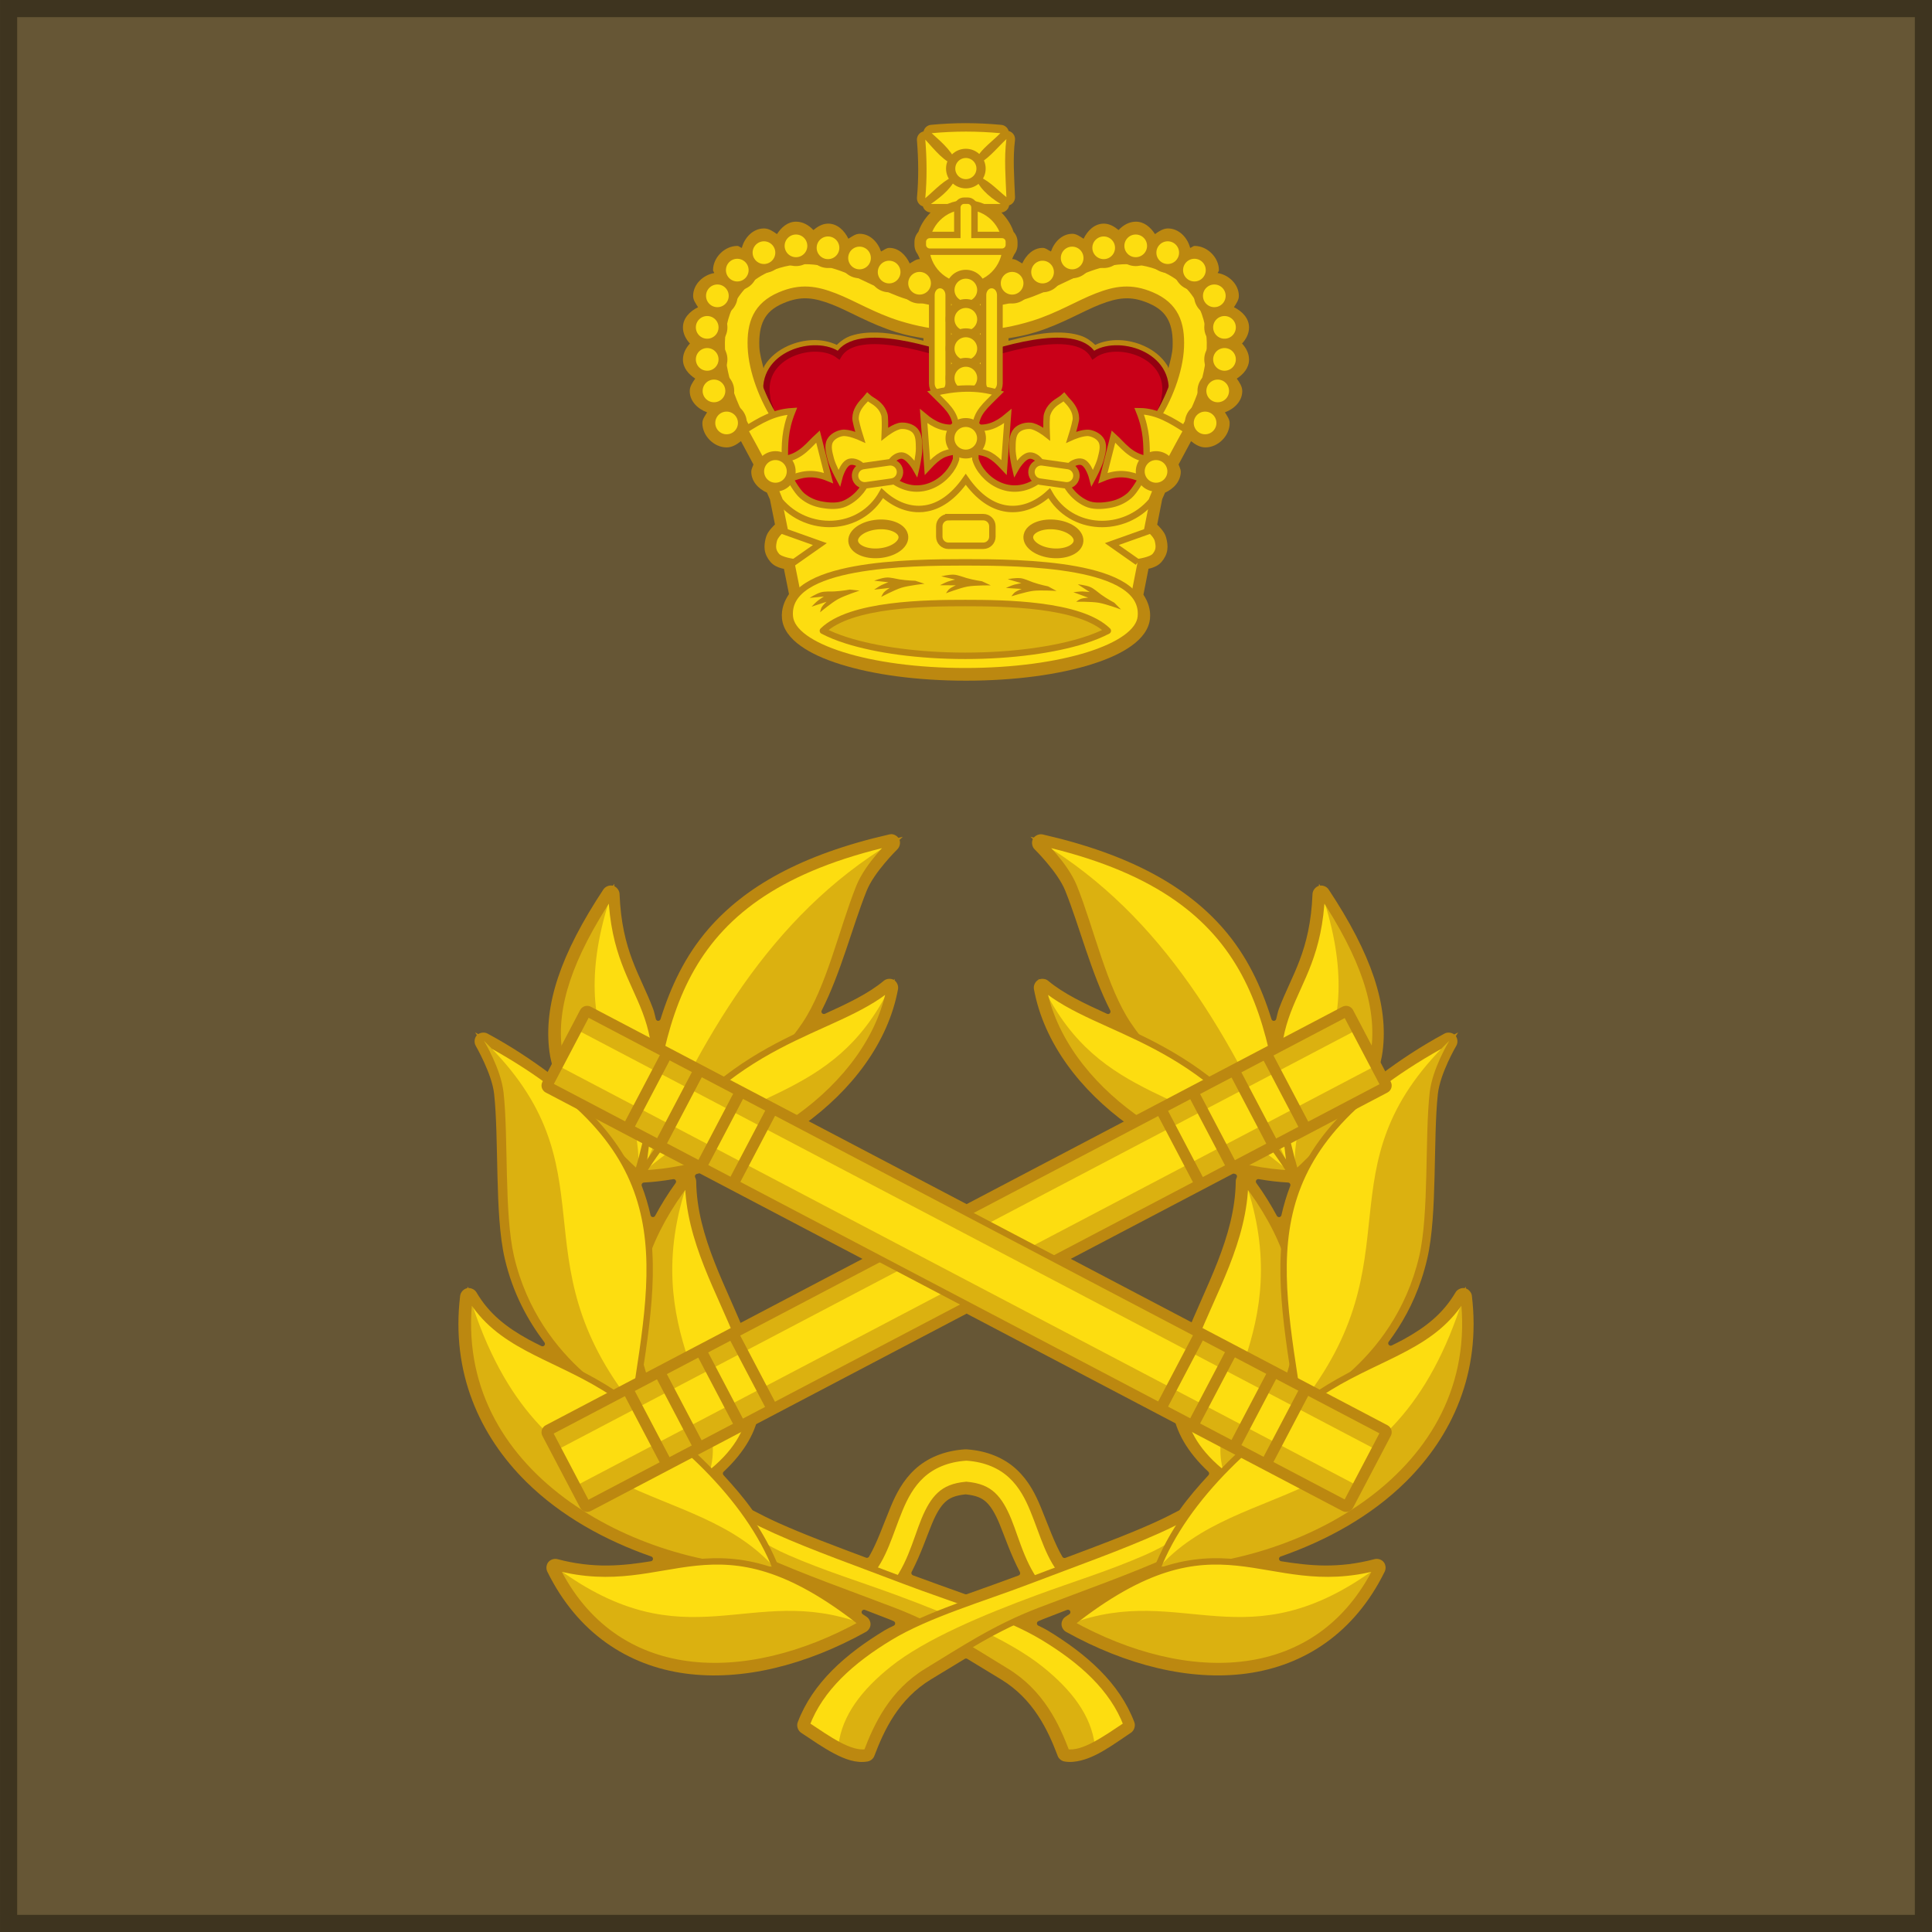 <?xml version="1.0" encoding="UTF-8" standalone="no"?>
<!-- Generator: Adobe Illustrator 14.0.0, SVG Export Plug-In . SVG Version: 6.00 Build 43363)  -->

<svg
   xmlns:dc="http://purl.org/dc/elements/1.1/"
   xmlns:cc="http://creativecommons.org/ns#"
   xmlns:rdf="http://www.w3.org/1999/02/22-rdf-syntax-ns#"
   xmlns:svg="http://www.w3.org/2000/svg"
   xmlns="http://www.w3.org/2000/svg"
   xmlns:sodipodi="http://sodipodi.sourceforge.net/DTD/sodipodi-0.dtd"
   xmlns:inkscape="http://www.inkscape.org/namespaces/inkscape"
   version="1.1"
   id="svg13723"
   inkscape:version="0.92.4 (5da689c313, 2019-01-14)"
   sodipodi:docname="British_Army_OF-10.svg"
   x="0px"
   y="0px"
   width="150"
   height="150"
   viewBox="0 0 150 150"
   xml:space="preserve"
   inkscape:export-filename="C:\Users\chris.d.smith\Documents\SG stuff\Images\Ranks\British Army\British_Army_OF-10.png"
   inkscape:export-xdpi="192"
   inkscape:export-ydpi="192"><defs
   id="defs387025" />
<style
   type="text/css"
   id="style386799">
<![CDATA[
	.st0{fill:#FDDD10;stroke:#BC8810;stroke-width:0.433;stroke-linejoin:round;}
	.st1{fill:#FDDD10;stroke:#BC8810;stroke-width:0.967;}
	.st2{fill:#FDDD10;stroke:#BC8810;stroke-width:0.983;}
	.st3{fill:#C90018;stroke:#930011;stroke-width:0.407;}
	.st4{fill:#BC8810;}
	.st5{fill:#FDDD10;stroke:#BC8810;stroke-width:1.087;}
	.st6{fill:#FDDD10;stroke:#BC8810;stroke-width:1.105;}
	.st7{fill:#FDDD10;stroke:#BC8810;stroke-width:1.315;}
	.st8{fill:#FDDD10;stroke:#BC8810;stroke-width:1.337;}
	.st9{fill:#FDDD10;stroke:#BC8810;stroke-width:1.526;}
	.st10{fill:#FDDD10;stroke:#BC8810;stroke-width:1.585;}
	.st11{fill:#FDDD10;stroke:#BC8810;stroke-width:1.586;}
	.st12{fill:#FDDD10;stroke:#BC8810;stroke-width:1.614;}
	.st13{fill:#FDDD10;stroke:#BC8810;stroke-width:1.644;}
	.st14{fill:#FDDD10;stroke:#BC8810;stroke-width:1.672;}
	.st15{fill:#665635;stroke:#3E341F;}
	.st16{fill:#FDDD10;}
	.st17{fill:#DBB110;stroke:#BC8810;stroke-width:0.433;stroke-linejoin:round;}
	.st18{fill:none;stroke:#BC8810;stroke-width:0.4;}
	.st19{fill:#FDDD10;stroke:#BC8810;stroke-width:0.4;}
	.st20{fill:#FDDD10;stroke:#BC8810;stroke-width:1.5;}
	.st21{fill:#FDDD10;stroke:#BC8810;stroke-width:0.425;stroke-linejoin:round;}
	.st22{fill:#FDDD10;stroke:#BC8810;stroke-width:1.558;}
	.st23{fill:none;stroke:#BC8810;stroke-width:0.4;stroke-linejoin:round;}
	.st24{fill:#DBB110;}
]]>
</style>
<sodipodi:namedview
   units="px"
   id="base"
   inkscape:window-maximized="1"
   inkscape:window-y="-8"
   inkscape:window-x="-8"
   inkscape:window-height="1027"
   inkscape:window-width="1920"
   fit-margin-bottom="0"
   fit-margin-right="0"
   inkscape:current-layer="g43162"
   inkscape:document-units="px"
   inkscape:pageshadow="2"
   inkscape:pageopacity="0.0"
   inkscape:cy="95.458844"
   inkscape:cx="-30.867278"
   inkscape:zoom="2.377986"
   fit-margin-left="0"
   fit-margin-top="0"
   borderopacity="1.0"
   showgrid="false"
   bordercolor="#666666"
   pagecolor="#ffffff">
	</sodipodi:namedview>
<g
   id="layer1"
   transform="translate(156.754,-477.821)"
   inkscape:label="Layer 1"
   inkscape:groupmode="layer">
	<g
   id="g43162"
   transform="translate(103.978,411.415)">
		<path
   id="path22490"
   inkscape:connector-curvature="0"
   sodipodi:nodetypes="ccccc"
   class="st15"
   d="M -111.398,215.74 V 67.072 H -260.065 V 215.74 Z"
   style="fill:#665635;stroke:#3e341f;stroke-width:1.333" />
		
		<g
   id="g76334"
   transform="matrix(1.25,0,0,1.25,-93.736,-107.25)">
			<path
   id="path76336"
   inkscape:connector-curvature="0"
   class="st4"
   d="m -73.587,146.574 c -0.728,0 -1.455,0.035 -2.184,0.104 -0.226,0.022 -0.412,0.187 -0.463,0.408 -0.256,0.057 -0.432,0.295 -0.41,0.557 0.097,1.189 0.11,2.371 0.002,3.549 -0.022,0.247 0.131,0.477 0.367,0.551 0.063,0.215 0.254,0.366 0.477,0.379 -0.368,0.386 -0.671,0.841 -0.799,1.359 l 0.209,-0.305 c -0.229,0.161 -0.41,0.445 -0.41,0.773 v 0.189 c 0,0.256 0.108,0.49 0.268,0.656 l -0.146,-0.322 c 0.017,0.198 0.157,0.358 0.213,0.549 -0.004,0 -0.006,-0.004 -0.01,-0.004 -0.232,0 -0.415,0.163 -0.619,0.271 -0.243,-0.526 -0.686,-0.967 -1.271,-0.967 -0.191,0 -0.336,0.147 -0.51,0.223 -0.206,-0.593 -0.694,-1.099 -1.33,-1.098 -0.263,0 -0.476,0.171 -0.699,0.307 -0.249,-0.513 -0.685,-0.939 -1.26,-0.939 -0.344,0 -0.65,0.181 -0.914,0.4 -0.282,-0.307 -0.658,-0.521 -1.076,-0.521 -0.513,0 -0.91,0.345 -1.186,0.773 -0.245,-0.175 -0.502,-0.352 -0.805,-0.352 -0.677,0 -1.213,0.561 -1.377,1.209 -0.101,-0.024 -0.174,-0.123 -0.279,-0.123 -0.79,-10e-4 -1.51,0.718 -1.51,1.508 0,0.066 0.066,0.111 0.076,0.176 -0.698,0.116 -1.313,0.706 -1.313,1.422 0,0.264 0.171,0.477 0.307,0.701 -0.513,0.25 -0.94,0.684 -0.939,1.26 0,0.374 0.181,0.721 0.434,0.994 -0.253,0.273 -0.434,0.621 -0.434,0.994 -0.001,0.509 0.338,0.907 0.762,1.184 -0.164,0.24 -0.34,0.484 -0.34,0.777 0,0.627 0.495,1.108 1.078,1.32 -0.125,0.217 -0.293,0.417 -0.293,0.668 -10e-4,0.79 0.718,1.51 1.508,1.51 0.334,0 0.629,-0.18 0.889,-0.389 0.156,0.291 0.427,0.792 0.775,1.449 -0.049,0.152 -0.135,0.293 -0.135,0.451 10e-4,0.59 0.44,1.063 0.975,1.299 0.064,0.145 0.124,0.281 0.184,0.424 l 0.314,1.553 c -0.019,0.018 -0.106,0.096 -0.221,0.229 -0.125,0.146 -0.282,0.328 -0.357,0.633 -0.055,0.226 -0.095,0.461 -0.059,0.721 0.037,0.26 0.163,0.516 0.346,0.73 0.213,0.25 0.457,0.336 0.672,0.404 0.069,0.022 0.11,0.023 0.174,0.039 l 0.316,1.566 c -0.294,0.434 -0.492,0.942 -0.436,1.523 0.066,0.677 0.521,1.236 1.15,1.689 0.63,0.455 1.467,0.833 2.479,1.15 2.023,0.636 4.745,1.018 7.801,1.018 3.056,0 5.778,-0.382 7.801,-1.018 1.012,-0.317 1.849,-0.695 2.479,-1.15 0.63,-0.453 1.082,-1.013 1.148,-1.689 0.056,-0.564 -0.131,-1.061 -0.408,-1.486 l 0.316,-1.611 c 0.062,-0.016 0.104,-0.018 0.17,-0.039 0.209,-0.068 0.444,-0.156 0.648,-0.396 0.183,-0.214 0.311,-0.469 0.348,-0.729 0.038,-0.26 -0.003,-0.496 -0.059,-0.723 -0.075,-0.307 -0.233,-0.485 -0.359,-0.633 -0.108,-0.127 -0.183,-0.192 -0.209,-0.217 l 0.313,-1.586 c 0.057,-0.137 0.116,-0.266 0.176,-0.402 0.534,-0.236 0.974,-0.709 0.975,-1.299 0,0 0,-0.001 0,-0.002 0,-0.158 -0.085,-0.3 -0.135,-0.451 0.349,-0.655 0.618,-1.154 0.775,-1.445 0.259,0.207 0.554,0.387 0.887,0.387 0.791,0.002 1.511,-0.719 1.51,-1.51 0,-0.252 -0.168,-0.453 -0.293,-0.67 0.581,-0.213 1.076,-0.691 1.076,-1.318 10e-4,-0.292 -0.174,-0.538 -0.338,-0.777 0.423,-0.277 0.761,-0.675 0.76,-1.184 0,-0.374 -0.182,-0.721 -0.436,-0.994 0.254,-0.273 0.436,-0.621 0.436,-0.994 10e-4,-0.576 -0.425,-1.01 -0.938,-1.26 0.136,-0.224 0.306,-0.438 0.305,-0.701 0,-0.716 -0.614,-1.306 -1.313,-1.422 0.01,-0.065 0.076,-0.11 0.076,-0.176 0,-0.789 -0.719,-1.508 -1.508,-1.508 -0.105,0 -0.18,0.099 -0.281,0.123 -0.164,-0.648 -0.7,-1.209 -1.377,-1.209 -0.303,0 -0.56,0.177 -0.805,0.352 -0.275,-0.429 -0.673,-0.773 -1.186,-0.773 -0.418,0 -0.794,0.214 -1.076,0.521 -0.263,-0.219 -0.57,-0.4 -0.914,-0.4 -0.575,0 -1.011,0.427 -1.26,0.939 -0.223,-0.136 -0.436,-0.307 -0.699,-0.307 -0.635,0 -1.122,0.505 -1.328,1.098 -0.175,-0.076 -0.319,-0.223 -0.512,-0.223 -0.585,0 -1.028,0.44 -1.271,0.967 -0.204,-0.109 -0.386,-0.271 -0.619,-0.271 -0.003,0 -0.005,0.004 -0.008,0.004 0.055,-0.188 0.194,-0.345 0.211,-0.541 l -0.146,0.32 c 0.163,-0.169 0.27,-0.404 0.27,-0.662 v -0.189 c 0,-0.332 -0.185,-0.616 -0.414,-0.775 l 0.211,0.305 c -0.128,-0.518 -0.43,-0.972 -0.797,-1.357 0.243,-0.019 0.442,-0.202 0.48,-0.443 0.225,-0.073 0.373,-0.287 0.363,-0.523 -0.048,-1.22 -0.144,-2.392 -0.002,-3.521 0.033,-0.264 -0.135,-0.511 -0.393,-0.576 -0.06,-0.208 -0.241,-0.359 -0.457,-0.379 -0.727,-0.069 -1.456,-0.105 -2.184,-0.106 z m -9.834,10.885 c 0.465,0.025 0.938,0.16 1.49,0.373 1.08,0.417 2.363,1.213 3.99,1.719 0.679,0.211 1.194,0.296 1.701,0.381 v 0.16 c -0.942,-0.239 -1.933,-0.488 -2.869,-0.512 -0.577,-0.015 -1.128,0.033 -1.625,0.199 -0.339,0.113 -0.634,0.318 -0.891,0.568 -0.9,-0.431 -2.045,-0.382 -3.035,0.064 -0.575,0.259 -1.1,0.662 -1.449,1.223 -0.029,0.048 -0.035,0.112 -0.063,0.162 -0.116,-0.453 -0.243,-0.914 -0.26,-1.322 -0.027,-0.698 0.057,-1.251 0.275,-1.678 0.218,-0.427 0.569,-0.762 1.217,-1.039 0.587,-0.249 1.054,-0.324 1.519,-0.298 z m 19.647,0 c 0.466,-0.026 0.936,0.049 1.52,0.299 0.648,0.277 0.997,0.612 1.215,1.039 0.219,0.426 0.303,0.979 0.275,1.678 -0.016,0.409 -0.143,0.869 -0.26,1.322 -0.026,-0.05 -0.032,-0.114 -0.063,-0.162 -0.349,-0.561 -0.874,-0.963 -1.449,-1.223 -0.99,-0.446 -2.135,-0.496 -3.035,-0.064 -0.257,-0.25 -0.551,-0.455 -0.891,-0.568 -0.496,-0.167 -1.048,-0.214 -1.625,-0.199 -0.936,0.023 -1.926,0.272 -2.869,0.512 v -0.16 c 0.507,-0.085 1.022,-0.17 1.701,-0.381 1.628,-0.506 2.913,-1.301 3.992,-1.719 0.553,-0.215 1.024,-0.348 1.489,-0.374 z m 3.054,6.146 -0.01,0.1 c 0.004,-0.023 -0.004,-0.042 0,-0.064 0.002,-0.018 0.01,-0.018 0.01,-0.036 z m -25.755,0.002 c 0,0.018 0.009,0.018 0.011,0.035 0.004,0.022 -0.005,0.041 0,0.063 z"
   style="fill:#bc8810" />
			<g
   id="g76338"
   transform="matrix(0.983,0,0,0.983,-168.806,37.606)">
				<path
   id="path76340"
   inkscape:connector-curvature="0"
   sodipodi:nodetypes="ccsscccccsscccc"
   class="st3"
   d="m 89.284,136.426 -2.998,-0.713 c 0,0 -2.147,-2.505 -2.316,-4.004 -0.077,-0.691 0.565,-1.785 0.585,-2.48 0.011,-0.359 -0.267,-0.692 -0.265,-1.051 -0.506,-2.749 3.085,-3.734 4.516,-2.668 1.152,-1.94 6.22,-0.232 8.048,0.41 1.827,-0.642 6.894,-2.35 8.047,-0.41 1.432,-1.066 5.022,-0.081 4.516,2.668 0.002,0.359 -0.276,0.692 -0.265,1.051 0.021,0.694 0.663,1.788 0.585,2.48 -0.169,1.498 -2.316,4.004 -2.316,4.004 l -2.998,0.713 -7.569,-0.713 z"
   style="fill:#c90018;stroke:#930011;stroke-width:0.407" />
				<g
   id="g76342"
   transform="matrix(0.368,0,0,0.368,79.767,111.977)">
					<g
   id="g76344"
   transform="matrix(-1,0,0,1,92.821,0)">
						<path
   id="path76346"
   inkscape:connector-curvature="0"
   sodipodi:nodetypes="sssccssssccsss"
   class="st6"
   d="m 19.531,20.625 c -2.207,-0.104 -4.563,0.24 -7,1.282 -5.934,2.534 -8.246,8.231 -8.03,13.688 0.213,5.456 2.474,11.003 5.343,15.282 l 4.155,-2.785 C 11.595,44.505 9.663,39.553 9.501,35.407 c -0.165,-4.147 0.944,-7.175 5,-8.907 3.57,-1.525 6.222,-1.043 9.407,0.188 3.181,1.232 6.651,3.388 10.937,4.719 6.741,2.095 10.688,1.531 10.688,1.531 v -5 c 0,0 -3.516,0.451 -9.188,-1.313 -3.508,-1.09 -6.832,-3.126 -10.626,-4.594 -1.895,-0.733 -3.981,-1.302 -6.188,-1.406 z"
   style="fill:#fddd10;stroke:#bc8810;stroke-width:1.105" />
						<g
   id="g76348">
							<path
   id="circle76350"
   inkscape:connector-curvature="0"
   class="st9"
   d="m 35.756,24.434 c 0,1.496 1.212,2.711 2.709,2.711 v 0 c 1.498,0 2.709,-1.214 2.709,-2.711 0,-1.498 -1.212,-2.711 -2.709,-2.711 -1.497,0 -2.709,1.213 -2.709,2.711 z"
   style="fill:#fddd10;stroke:#bc8810;stroke-width:1.526" />
							<path
   id="circle76352"
   inkscape:connector-curvature="0"
   class="st9"
   d="m 30.529,22.513 c 0,1.496 1.212,2.709 2.709,2.709 v 0 c 1.498,0 2.709,-1.213 2.709,-2.709 0,-1.498 -1.212,-2.711 -2.709,-2.711 -1.497,0 -2.709,1.213 -2.709,2.711 z"
   style="fill:#fddd10;stroke:#bc8810;stroke-width:1.526" />
							<path
   id="circle76354"
   inkscape:connector-curvature="0"
   class="st9"
   d="m 25.446,20.096 c 0,1.498 1.214,2.711 2.712,2.711 v 0 c 1.498,0 2.709,-1.213 2.709,-2.711 0,-1.496 -1.212,-2.711 -2.709,-2.711 -1.497,0 -2.712,1.215 -2.712,2.711 z"
   style="fill:#fddd10;stroke:#bc8810;stroke-width:1.526" />
							<path
   id="circle76356"
   inkscape:connector-curvature="0"
   class="st9"
   d="m 20.033,18.348 c 0,1.496 1.212,2.709 2.709,2.709 v 0 c 1.498,0 2.712,-1.213 2.712,-2.709 0,-1.498 -1.214,-2.711 -2.712,-2.711 -1.498,0 -2.709,1.213 -2.709,2.711 z"
   style="fill:#fddd10;stroke:#bc8810;stroke-width:1.526" />
							<path
   id="circle76358"
   inkscape:connector-curvature="0"
   class="st9"
   d="m 14.533,18.015 c 0,1.496 1.214,2.709 2.712,2.709 v 0 c 1.495,0 2.709,-1.213 2.709,-2.709 0,-1.498 -1.214,-2.711 -2.709,-2.711 -1.497,0 -2.712,1.213 -2.712,2.711 z"
   style="fill:#fddd10;stroke:#bc8810;stroke-width:1.526" />
							<path
   id="circle76360"
   inkscape:connector-curvature="0"
   class="st9"
   d="m 9.037,19.18 c 0,1.496 1.212,2.711 2.709,2.711 v 0 c 1.498,0 2.712,-1.214 2.712,-2.711 0,-1.498 -1.214,-2.711 -2.712,-2.711 -1.498,0 -2.709,1.214 -2.709,2.711 z"
   style="fill:#fddd10;stroke:#bc8810;stroke-width:1.526" />
							<path
   id="circle76362"
   inkscape:connector-curvature="0"
   class="st9"
   d="m 4.455,22.179 c 0,1.496 1.212,2.711 2.709,2.711 v 0 c 1.498,0 2.712,-1.214 2.712,-2.711 0,-1.498 -1.214,-2.711 -2.712,-2.711 -1.498,0 -2.709,1.214 -2.709,2.711 z"
   style="fill:#fddd10;stroke:#bc8810;stroke-width:1.526" />
							<path
   id="circle76364"
   inkscape:connector-curvature="0"
   class="st9"
   d="m 1.039,26.594 c 0,1.496 1.214,2.711 2.709,2.711 v 0 c 1.498,0 2.712,-1.214 2.712,-2.711 0,-1.496 -1.214,-2.711 -2.712,-2.711 -1.495,0 -2.709,1.215 -2.709,2.711 z"
   style="fill:#fddd10;stroke:#bc8810;stroke-width:1.526" />
							<path
   id="circle76366"
   inkscape:connector-curvature="0"
   class="st9"
   d="m -0.71,32.008 c 0,1.498 1.212,2.711 2.709,2.711 v 0 c 1.498,0 2.712,-1.213 2.712,-2.711 0,-1.496 -1.214,-2.709 -2.712,-2.709 -1.498,0 -2.709,1.213 -2.709,2.709 z"
   style="fill:#fddd10;stroke:#bc8810;stroke-width:1.526" />
							<path
   id="circle76368"
   inkscape:connector-curvature="0"
   class="st9"
   d="m -0.71,37.506 c 0,1.498 1.212,2.711 2.709,2.711 v 0 c 1.498,0 2.712,-1.213 2.712,-2.711 0,-1.496 -1.214,-2.709 -2.712,-2.709 -1.498,0 -2.709,1.213 -2.709,2.709 z"
   style="fill:#fddd10;stroke:#bc8810;stroke-width:1.526" />
							<path
   id="circle76370"
   inkscape:connector-curvature="0"
   class="st9"
   d="m 0.456,42.922 c 0,1.496 1.214,2.709 2.709,2.709 v 0 c 1.498,0 2.712,-1.213 2.712,-2.709 0,-1.498 -1.214,-2.711 -2.712,-2.711 -1.495,0 -2.709,1.213 -2.709,2.711 z"
   style="fill:#fddd10;stroke:#bc8810;stroke-width:1.526" />
							<path
   id="circle76372"
   inkscape:connector-curvature="0"
   class="st9"
   d="m 2.623,48.421 c 0,1.495 1.212,2.709 2.709,2.709 v 0 c 1.498,0 2.709,-1.214 2.709,-2.709 0,-1.5 -1.212,-2.712 -2.709,-2.712 -1.497,0 -2.709,1.212 -2.709,2.712 z"
   style="fill:#fddd10;stroke:#bc8810;stroke-width:1.526" />
						</g>
					</g>
					<g
   id="g76374">
						<path
   id="path76376"
   inkscape:connector-curvature="0"
   sodipodi:nodetypes="sssccssssccsss"
   class="st6"
   d="m 19.53,20.625 c -2.207,-0.104 -4.563,0.24 -7,1.282 -5.934,2.534 -8.246,8.231 -8.03,13.688 0.213,5.456 2.474,11.003 5.343,15.282 l 4.155,-2.785 C 11.594,44.505 9.662,39.553 9.5,35.407 c -0.165,-4.147 0.944,-7.175 5,-8.907 3.57,-1.525 6.222,-1.043 9.407,0.188 3.184,1.232 6.651,3.388 10.937,4.719 6.741,2.095 10.688,1.531 10.688,1.531 v -5 c 0,0 -3.516,0.451 -9.188,-1.313 -3.508,-1.09 -6.832,-3.126 -10.626,-4.594 -1.895,-0.733 -3.98,-1.302 -6.188,-1.406 z"
   style="fill:#fddd10;stroke:#bc8810;stroke-width:1.105" />
						<g
   id="g76378">
							<path
   id="circle76380"
   inkscape:connector-curvature="0"
   class="st9"
   d="m 35.756,24.434 c 0,1.496 1.212,2.711 2.709,2.711 v 0 c 1.498,0 2.712,-1.214 2.712,-2.711 0,-1.498 -1.214,-2.711 -2.712,-2.711 -1.498,0 -2.709,1.213 -2.709,2.711 z"
   style="fill:#fddd10;stroke:#bc8810;stroke-width:1.526" />
							<path
   id="circle76382"
   inkscape:connector-curvature="0"
   class="st9"
   d="m 30.529,22.513 c 0,1.496 1.212,2.709 2.709,2.709 v 0 c 1.498,0 2.712,-1.213 2.712,-2.709 0,-1.498 -1.214,-2.711 -2.712,-2.711 -1.498,0 -2.709,1.213 -2.709,2.711 z"
   style="fill:#fddd10;stroke:#bc8810;stroke-width:1.526" />
							<path
   id="circle76384"
   inkscape:connector-curvature="0"
   class="st9"
   d="m 25.448,20.096 c 0,1.498 1.212,2.711 2.709,2.711 v 0 c 1.498,0 2.709,-1.213 2.709,-2.711 0,-1.496 -1.212,-2.711 -2.709,-2.711 -1.497,0 -2.709,1.215 -2.709,2.711 z"
   style="fill:#fddd10;stroke:#bc8810;stroke-width:1.526" />
							<path
   id="circle76386"
   inkscape:connector-curvature="0"
   class="st9"
   d="m 20.032,18.348 c 0,1.496 1.214,2.709 2.709,2.709 v 0 c 1.498,0 2.712,-1.213 2.712,-2.709 0,-1.498 -1.214,-2.711 -2.712,-2.711 -1.495,0 -2.709,1.213 -2.709,2.711 z"
   style="fill:#fddd10;stroke:#bc8810;stroke-width:1.526" />
							<path
   id="circle76388"
   inkscape:connector-curvature="0"
   class="st9"
   d="m 14.533,18.015 c 0,1.496 1.214,2.709 2.712,2.709 v 0 c 1.498,0 2.709,-1.213 2.709,-2.709 0,-1.498 -1.212,-2.711 -2.709,-2.711 -1.497,0 -2.712,1.213 -2.712,2.711 z"
   style="fill:#fddd10;stroke:#bc8810;stroke-width:1.526" />
							<path
   id="circle76390"
   inkscape:connector-curvature="0"
   class="st9"
   d="m 9.036,19.18 c 0,1.496 1.214,2.711 2.709,2.711 v 0 c 1.498,0 2.712,-1.214 2.712,-2.711 0,-1.498 -1.214,-2.711 -2.712,-2.711 -1.494,10e-4 -2.709,1.214 -2.709,2.711 z"
   style="fill:#fddd10;stroke:#bc8810;stroke-width:1.526" />
							<path
   id="circle76392"
   inkscape:connector-curvature="0"
   class="st9"
   d="m 4.454,22.179 c 0,1.496 1.214,2.711 2.709,2.711 v 0 c 1.498,0 2.712,-1.214 2.712,-2.711 0,-1.498 -1.214,-2.711 -2.712,-2.711 -1.494,0.001 -2.709,1.214 -2.709,2.711 z"
   style="fill:#fddd10;stroke:#bc8810;stroke-width:1.526" />
							<path
   id="circle76394"
   inkscape:connector-curvature="0"
   class="st9"
   d="m 1.038,26.594 c 0,1.496 1.214,2.711 2.712,2.711 v 0 c 1.495,0 2.709,-1.214 2.709,-2.711 0,-1.496 -1.214,-2.711 -2.709,-2.711 -1.497,0 -2.712,1.215 -2.712,2.711 z"
   style="fill:#fddd10;stroke:#bc8810;stroke-width:1.526" />
							<path
   id="circle76396"
   inkscape:connector-curvature="0"
   class="st9"
   d="m -0.71,32.008 c 0,1.498 1.214,2.711 2.709,2.711 v 0 c 1.498,0 2.712,-1.213 2.712,-2.711 0,-1.496 -1.214,-2.709 -2.712,-2.709 -1.495,0 -2.709,1.213 -2.709,2.709 z"
   style="fill:#fddd10;stroke:#bc8810;stroke-width:1.526" />
							<path
   id="circle76398"
   inkscape:connector-curvature="0"
   class="st9"
   d="m -0.71,37.506 c 0,1.498 1.214,2.711 2.709,2.711 v 0 c 1.498,0 2.712,-1.213 2.712,-2.711 0,-1.496 -1.214,-2.709 -2.712,-2.709 -1.495,0 -2.709,1.213 -2.709,2.709 z"
   style="fill:#fddd10;stroke:#bc8810;stroke-width:1.526" />
							<path
   id="circle76400"
   inkscape:connector-curvature="0"
   class="st9"
   d="m 0.455,42.922 c 0,1.496 1.214,2.709 2.712,2.709 v 0 c 1.495,0 2.709,-1.213 2.709,-2.709 0,-1.498 -1.214,-2.711 -2.709,-2.711 -1.497,0 -2.712,1.213 -2.712,2.711 z"
   style="fill:#fddd10;stroke:#bc8810;stroke-width:1.526" />
							<path
   id="circle76402"
   inkscape:connector-curvature="0"
   class="st9"
   d="m 2.622,48.421 c 0,1.495 1.212,2.709 2.709,2.709 v 0 c 1.498,0 2.712,-1.214 2.712,-2.709 0,-1.5 -1.214,-2.712 -2.712,-2.712 -1.498,0 -2.709,1.212 -2.709,2.712 z"
   style="fill:#fddd10;stroke:#bc8810;stroke-width:1.526" />
						</g>
					</g>
				</g>
				<g
   id="g76404"
   transform="matrix(0.368,0,0,0.368,79.321,111.206)">
					<g
   id="g76406"
   transform="translate(-153.481,-2.687)">
						<path
   id="path76408"
   inkscape:connector-curvature="0"
   sodipodi:nodetypes="ccccccccccccc"
   class="st16"
   d="m 199.623,9.115 c -0.467,-2.207 -2.453,-3.927 -4.388,-5.664 3.932,-0.371 7.863,-0.36 11.795,0 -1.776,1.811 -4.312,3.409 -4.49,5.664 2.288,-0.992 3.764,-3.002 5.526,-4.653 -0.416,3.323 -0.13,6.647 0,9.97 -1.751,-1.406 -3.243,-3.187 -5.526,-3.818 0.677,2.063 2.35,3.647 4.533,4.985 h -11.967 c 1.981,-1.386 3.778,-2.893 4.517,-4.985 -2.175,0.702 -3.737,2.516 -5.483,3.999 0.308,-3.353 0.273,-6.707 0,-10.061 1.681,1.827 3.248,3.89 5.483,4.563 z"
   style="fill:#fddd10" />
						<path
   id="circle76410"
   inkscape:connector-curvature="0"
   class="st10"
   d="m 198.495,9.525 c 0,1.441 1.166,2.609 2.609,2.609 v 0 c 1.441,0 2.609,-1.168 2.609,-2.609 0,-1.441 -1.168,-2.609 -2.609,-2.609 -1.444,0 -2.609,1.168 -2.609,2.609 z"
   style="fill:#fddd10;stroke:#bc8810;stroke-width:1.585" />
						<path
   id="ellipse76412"
   inkscape:connector-curvature="0"
   class="st12"
   d="m 208.19,22.846 c 0,3.913 -3.173,7.086 -7.086,7.086 v 0 c -3.915,0 -7.086,-3.173 -7.086,-7.086 v 0 c 0,-3.914 3.171,-7.086 7.086,-7.086 v 0 c 3.913,0 7.086,3.172 7.086,7.086 z"
   style="fill:#fddd10;stroke:#bc8810;stroke-width:1.614" />
						<path
   id="path76414"
   inkscape:connector-curvature="0"
   sodipodi:nodetypes="ccccccccccccccc"
   class="st6"
   d="m 200.815,15.038 c -0.653,0 -1.176,0.523 -1.176,1.176 v 4.705 h -4.725 c -0.653,0 -1.198,0.523 -1.198,1.176 v 0.526 c 0,0.653 0.545,1.176 1.198,1.176 h 12.399 c 0.653,0 1.176,-0.523 1.176,-1.176 v -0.526 c 0,-0.653 -0.523,-1.176 -1.176,-1.176 h -4.725 v -4.705 c 0,-0.653 -0.523,-1.176 -1.176,-1.176 z"
   style="fill:#fddd10;stroke:#bc8810;stroke-width:1.105" />
					</g>
					<g
   id="g76416"
   transform="translate(3.505,2.094)">
						<path
   id="rect76418"
   inkscape:connector-curvature="0"
   class="st6"
   d="m 41.263,25.492 h 5.707 c 1.271,0 2.294,1.023 2.294,2.294 v 12.886 c 0,1.271 -1.023,2.294 -2.294,2.294 h -5.707 c -1.271,0 -2.294,-1.023 -2.294,-2.294 V 27.785 c 0,-1.271 1.023,-2.293 2.294,-2.293 z"
   style="fill:#fddd10;stroke:#bc8810;stroke-width:1.105" />
						<g
   id="g76420"
   transform="matrix(1,0,0,1.264,-157.098,-10.014)">
							<path
   id="rect76422"
   inkscape:connector-curvature="0"
   class="st2"
   d="m 196.785,27.445 v 0 c 0.785,0 1.417,0.631 1.417,1.416 v 11.993 c 0,0.784 -0.631,1.415 -1.417,1.415 v 0 c -0.783,0 -1.414,-0.631 -1.414,-1.415 V 28.861 c 0,-0.785 0.631,-1.416 1.414,-1.416 z"
   style="fill:#fddd10;stroke:#bc8810;stroke-width:0.983" />
							<path
   id="rect76424"
   inkscape:connector-curvature="0"
   class="st2"
   d="m 205.643,27.445 v 0 c 0.783,0 1.414,0.631 1.414,1.416 v 11.993 c 0,0.784 -0.631,1.415 -1.414,1.415 v 0 c -0.785,0 -1.414,-0.631 -1.414,-1.415 V 28.861 c 0,-0.785 0.629,-1.416 1.414,-1.416 z"
   style="fill:#fddd10;stroke:#bc8810;stroke-width:0.983" />
						</g>
						<path
   id="circle76426"
   inkscape:connector-curvature="0"
   class="st9"
   d="m 41.406,25.594 c 0,1.498 1.214,2.711 2.712,2.711 v 0 c 1.495,0 2.709,-1.213 2.709,-2.711 0,-1.496 -1.214,-2.709 -2.709,-2.709 -1.498,0 -2.712,1.213 -2.712,2.709 z"
   style="fill:#fddd10;stroke:#bc8810;stroke-width:1.526" />
						<path
   id="circle76428"
   inkscape:connector-curvature="0"
   class="st9"
   d="m 41.406,30.624 c 0,1.496 1.214,2.711 2.712,2.711 v 0 c 1.495,0 2.709,-1.214 2.709,-2.711 0,-1.498 -1.214,-2.711 -2.709,-2.711 -1.498,0.001 -2.712,1.213 -2.712,2.711 z"
   style="fill:#fddd10;stroke:#bc8810;stroke-width:1.526" />
						<path
   id="circle76430"
   inkscape:connector-curvature="0"
   class="st9"
   d="m 41.406,35.653 c 0,1.498 1.214,2.711 2.712,2.711 v 0 c 1.495,0 2.709,-1.213 2.709,-2.711 0,-1.496 -1.214,-2.711 -2.709,-2.711 -1.498,0 -2.712,1.214 -2.712,2.711 z"
   style="fill:#fddd10;stroke:#bc8810;stroke-width:1.526" />
						<path
   id="circle76432"
   inkscape:connector-curvature="0"
   class="st9"
   d="m 41.406,40.719 c 0,1.496 1.214,2.711 2.712,2.711 v 0 c 1.495,0 2.709,-1.214 2.709,-2.711 0,-1.498 -1.214,-2.711 -2.709,-2.711 -1.498,0 -2.712,1.213 -2.712,2.711 z"
   style="fill:#fddd10;stroke:#bc8810;stroke-width:1.526" />
					</g>
				</g>
				<g
   id="g76434"
   transform="matrix(0.368,0,0,0.368,79.321,111.41)">
					<path
   id="path76436"
   inkscape:connector-curvature="0"
   sodipodi:nodetypes="cccccccc"
   class="st6"
   d="m 14.978,60.716 c 7.564,6.036 13.281,6.535 16.322,-1.004 5.44,3.446 10.88,4.134 16.322,-0.998 5.44,5.486 10.88,5.008 16.322,0.998 1.959,7.993 7.572,7.949 16.32,1.004 l -3.832,19.455 -57.494,0.173 z"
   style="fill:#fddd10;stroke:#bc8810;stroke-width:1.105" />
					<g
   id="g76438">
						<path
   id="rect76440"
   inkscape:connector-curvature="0"
   class="st6"
   d="m 44.63,66.134 h 5.982 c 0.869,0 1.568,0.702 1.568,1.57 v 1.778 c 0,0.869 -0.699,1.568 -1.568,1.568 H 44.63 c -0.869,0 -1.568,-0.699 -1.568,-1.568 v -1.778 c 0.001,-0.869 0.699,-1.57 1.568,-1.57 z"
   style="fill:#fddd10;stroke:#bc8810;stroke-width:1.105" />
						<path
   id="ellipse76442"
   inkscape:connector-curvature="0"
   class="st14"
   d="m 36.864,69.259 c 0.316,1.333 -1.341,2.688 -3.702,3.022 v 0 C 30.801,72.616 28.629,71.806 28.31,70.47 v 0 c -0.318,-1.333 1.338,-2.685 3.699,-3.019 v 0 c 2.365,-0.335 4.537,0.475 4.855,1.808 z"
   style="fill:#fddd10;stroke:#bc8810;stroke-width:1.672" />
						<path
   id="path76444"
   inkscape:connector-curvature="0"
   sodipodi:nodetypes="cccssc"
   class="st6"
   d="m 18.135,73.862 4.423,-3.103 -6.689,-2.38 c 0,0 -1.023,0.912 -1.214,1.7 -0.267,1.09 -0.262,1.846 0.486,2.723 0.665,0.779 2.994,1.06 2.994,1.06 z"
   style="fill:#fddd10;stroke:#bc8810;stroke-width:1.105" />
						<path
   id="ellipse76446"
   inkscape:connector-curvature="0"
   class="st14"
   d="m 58.381,69.259 c -0.318,1.333 1.338,2.688 3.699,3.022 v 0 c 2.361,0.335 4.533,-0.475 4.852,-1.811 v 0 c 0.318,-1.333 -1.338,-2.685 -3.699,-3.019 v 0 c -2.364,-0.335 -4.536,0.475 -4.852,1.808 z"
   style="fill:#fddd10;stroke:#bc8810;stroke-width:1.672" />
						<path
   id="path76448"
   inkscape:connector-curvature="0"
   sodipodi:nodetypes="cccssc"
   class="st6"
   d="m 77.108,73.862 -4.42,-3.103 6.687,-2.38 c 0,0 1.023,0.912 1.214,1.7 0.267,1.09 0.262,1.846 -0.486,2.723 -0.666,0.779 -2.995,1.06 -2.995,1.06 z"
   style="fill:#fddd10;stroke:#bc8810;stroke-width:1.105" />
					</g>
				</g>
				<g
   id="g76450"
   transform="matrix(0.304,0,0,0.304,79.355,111.372)">
					
						<path
   id="path76452"
   inkscape:connector-curvature="0"
   sodipodi:nodetypes="scscsccccccssscsscscscccccccscccssccccccccccccccsscccscccccccscscsscsssccccccscscscs"
   class="st8"
   d="m 48.982,78.404 c -3.036,0.418 -6.158,-0.738 -8.825,-3.213 -2.286,4.075 -6.213,6.177 -10.282,6.393 -4.009,0.212 -8.153,-1.404 -10.987,-4.76 -0.865,-2.168 -1.74,-4.212 -2.537,-5.812 -1.551,-3.115 -4.767,-8.907 -4.767,-8.907 3.232,-2.057 6.044,-3.709 9.883,-3.951 -1.649,4.107 -1.535,6.981 -1.567,9.955 3.458,-0.558 5.044,-3.007 6.902,-4.685 l 2.194,8.636 c -3.461,-1.433 -5.769,-0.715 -7.999,0.147 0,0 1.43,2.605 2.511,3.513 1.234,1.038 2.599,1.629 4.235,1.9 1.548,0.261 3.291,0.353 4.705,-0.291 2.981,-1.348 4.499,-4.294 4.078,-4.098 0,0 0.3,-2.583 -0.47,-3.513 -0.575,-0.699 -1.757,-1.26 -2.668,-1.025 -1.43,0.372 -2.194,3.366 -2.194,3.366 0,0 -1.375,-2.547 -1.727,-3.954 -0.307,-1.234 -0.764,-2.671 -0.157,-3.804 0.457,-0.846 1.512,-1.437 2.511,-1.61 1.322,-0.229 3.765,0.878 3.765,0.878 0,0 -0.728,-2.295 -0.94,-3.513 -0.111,-0.624 0.052,-1.463 0.313,-2.047 0.594,-1.339 1.541,-2.049 2.142,-2.814 0.806,0.751 1.799,1.019 2.73,2.181 0.405,0.509 0.784,1.28 0.842,1.913 0.118,1.228 0.013,3.621 0.013,3.621 0,0 2.077,-1.633 3.418,-1.714 1.012,-0.062 2.194,0.268 2.857,0.986 0.891,0.96 0.823,2.455 0.852,3.722 0.029,1.443 -0.633,4.228 -0.633,4.228 0,0 -1.528,-2.726 -3.014,-2.759 -0.944,-0.023 -1.943,0.797 -2.315,1.606 -0.503,1.077 0.467,3.513 0.467,3.513 5.871,4.274 11.943,-0.111 13.191,-4.388 V 66.5 c -2.459,0.313 -3.503,0.718 -5.962,3.363 L 48.764,59.18 c 2.351,1.985 4.391,2.697 6.746,2.344 -0.222,-3.108 -1.992,-4.421 -4.708,-7.139 4.427,-1.107 9.139,-1.383 13.423,0 -2.717,2.718 -4.486,4.031 -4.705,7.139 2.351,0.353 4.391,-0.359 6.742,-2.344 L 65.478,69.863 C 63.023,67.218 61.975,66.813 59.519,66.5 v 1.61 c 1.244,4.274 7.317,8.659 13.187,4.385 0,0 0.97,-2.436 0.47,-3.513 -0.375,-0.81 -1.375,-1.629 -2.315,-1.606 -1.486,0.033 -3.017,2.759 -3.017,2.759 0,0 -0.663,-2.785 -0.63,-4.228 0.026,-1.267 -0.039,-2.762 0.849,-3.722 0.666,-0.718 1.845,-1.048 2.857,-0.986 1.342,0.082 3.418,1.714 3.418,1.714 0,0 -0.101,-2.393 0.013,-3.621 0.059,-0.633 0.438,-1.404 0.846,-1.913 0.927,-1.162 1.92,-1.43 2.726,-2.181 0.601,0.766 1.548,1.476 2.142,2.814 0.261,0.584 0.424,1.424 0.313,2.047 -0.212,1.218 -0.94,3.513 -0.94,3.513 0,0 2.442,-1.107 3.765,-0.878 0.999,0.173 2.054,0.764 2.511,1.61 0.611,1.133 0.15,2.57 -0.157,3.807 -0.349,1.404 -1.727,3.951 -1.727,3.951 0,0 -0.764,-2.994 -2.194,-3.366 -0.908,-0.235 -2.093,0.326 -2.668,1.025 -0.771,0.931 -0.47,3.513 -0.47,3.513 -0.418,-0.196 1.1,2.749 4.078,4.098 1.414,0.643 3.157,0.552 4.705,0.291 1.636,-0.271 3.001,-0.862 4.235,-1.9 1.081,-0.908 2.511,-3.513 2.511,-3.513 -2.23,-0.862 -4.538,-1.58 -7.999,-0.147 l 2.197,-8.636 c 1.855,1.678 3.441,4.127 6.899,4.685 -0.033,-2.974 0.082,-5.848 -1.567,-9.955 3.729,0.013 6.791,1.979 9.883,3.951 0,0 -3.216,5.792 -4.767,8.907 -0.797,1.6 -1.672,3.644 -2.534,5.812 -2.837,3.356 -6.981,4.973 -10.987,4.76 -4.068,-0.215 -7.999,-2.318 -10.285,-6.393 -2.668,2.475 -5.789,3.631 -8.825,3.213 -3.004,-0.411 -5.923,-2.357 -8.528,-6.089 -2.609,3.729 -5.528,5.675 -8.532,6.086 z"
   style="fill:#fddd10;stroke:#bc8810;stroke-width:1.337" />
					<g
   id="g76454"
   transform="matrix(1.21,0,0,1.21,1.276,2.458)">
						<path
   id="circle76456"
   inkscape:connector-curvature="0"
   class="st9"
   d="m 43.766,50.688 c 0,1.495 1.214,2.709 2.712,2.709 v 0 c 1.495,0 2.709,-1.214 2.709,-2.709 0,-1.5 -1.214,-2.712 -2.709,-2.712 -1.498,0 -2.712,1.211 -2.712,2.712 z"
   style="fill:#fddd10;stroke:#bc8810;stroke-width:1.526" />
						<g
   id="g76458">
							<path
   id="circle76460"
   inkscape:connector-curvature="0"
   class="st9"
   d="m 11.08,56.376 c 0,1.495 1.212,2.709 2.709,2.709 v 0 c 1.498,0 2.709,-1.214 2.709,-2.709 0,-1.498 -1.212,-2.712 -2.709,-2.712 -1.497,0 -2.709,1.214 -2.709,2.712 z"
   style="fill:#fddd10;stroke:#bc8810;stroke-width:1.526" />
							<path
   id="circle76462"
   inkscape:connector-curvature="0"
   class="st9"
   d="m 76.454,56.376 c 0,1.495 1.212,2.709 2.709,2.709 v 0 c 1.498,0 2.712,-1.214 2.712,-2.709 0,-1.498 -1.214,-2.712 -2.712,-2.712 -1.498,0 -2.709,1.214 -2.709,2.712 z"
   style="fill:#fddd10;stroke:#bc8810;stroke-width:1.526" />
						</g>
					</g>
					<g
   id="g76464"
   transform="translate(-0.122)">
						<path
   id="rect76466"
   inkscape:connector-curvature="0"
   class="st8"
   d="m 36.355,69.562 5.319,-0.757 c 1.107,-0.157 2.122,0.607 2.279,1.711 0.157,1.104 -0.604,2.122 -1.711,2.279 l -5.319,0.757 c -1.104,0.157 -2.119,-0.604 -2.279,-1.711 -0.157,-1.103 0.607,-2.119 1.711,-2.279 z"
   style="fill:#fddd10;stroke:#bc8810;stroke-width:1.337" />
						<path
   id="rect76468"
   inkscape:connector-curvature="0"
   class="st8"
   d="m 78.914,69.562 -5.319,-0.757 c -1.104,-0.157 -2.122,0.607 -2.279,1.711 -0.157,1.104 0.604,2.122 1.711,2.279 l 5.319,0.757 c 1.104,0.157 2.119,-0.604 2.279,-1.711 0.157,-1.103 -0.607,-2.119 -1.711,-2.279 z"
   style="fill:#fddd10;stroke:#bc8810;stroke-width:1.337" />
					</g>
				</g>
				<g
   id="g76470"
   transform="matrix(0.94,0,0,0.94,5.837,8.064)">
					<path
   id="path76472"
   inkscape:connector-curvature="0"
   class="st0"
   d="m 84.987,142.531 c -0.354,-3.598 8.055,-3.657 11.798,-3.659 3.742,0.002 12.15,0.061 11.797,3.659 -0.198,2.01 -5.282,3.658 -11.797,3.658 -6.516,0.001 -11.6,-1.647 -11.798,-3.658 z"
   style="fill:#fddd10;stroke:#bc8810;stroke-width:0.433;stroke-linejoin:round" />
					<path
   id="path76474"
   inkscape:connector-curvature="0"
   class="st17"
   d="m 96.785,141.607 c -2.587,0.001 -7.718,0.045 -9.577,1.865 0.436,0.228 0.975,0.453 1.617,0.655 1.969,0.619 4.789,1.027 7.96,1.027 3.17,0 5.989,-0.408 7.957,-1.027 0.642,-0.202 1.183,-0.427 1.619,-0.655 -1.859,-1.819 -6.989,-1.864 -9.576,-1.865 z"
   style="fill:#dbb110;stroke:#bc8810;stroke-width:0.433;stroke-linejoin:round" />
					<path
   id="path76476"
   inkscape:connector-curvature="0"
   class="st4"
   d="m 96.003,139.7 c -0.346,-0.014 -0.838,0.112 -0.838,0.112 l 0.934,0.218 c 0,0 -0.273,0.062 -0.477,0.13 -0.146,0.048 -0.544,0.25 -0.544,0.25 l 1.064,0.007 c 0,0 -0.31,0.136 -0.433,0.242 -0.095,0.08 -0.225,0.292 -0.225,0.292 0,0 0.944,-0.363 1.443,-0.452 0.513,-0.091 1.567,-0.08 1.567,-0.08 l -0.587,-0.275 c 0,0 -0.565,-0.08 -1.042,-0.218 -0.274,-0.078 -0.59,-0.214 -0.862,-0.226 z m -4.53,0.193 c -0.344,0.026 -0.816,0.212 -0.816,0.212 l 0.955,0.104 c 0,0 -0.26,0.094 -0.453,0.185 -0.138,0.065 -0.506,0.313 -0.506,0.313 l 1.054,-0.118 c 0,0 -0.286,0.173 -0.394,0.293 -0.082,0.092 -0.184,0.314 -0.184,0.314 0,0 0.886,-0.473 1.369,-0.621 0.496,-0.151 1.543,-0.264 1.543,-0.264 l -0.621,-0.202 c 0,0 -0.569,-0.014 -1.061,-0.092 -0.279,-0.046 -0.614,-0.145 -0.886,-0.124 z m 9.007,0.042 c -0.345,-0.034 -0.846,0.067 -0.846,0.067 l 0.918,0.269 c 0,0 -0.274,0.046 -0.483,0.101 -0.149,0.04 -0.56,0.22 -0.56,0.22 l 1.061,0.068 c 0,0 -0.317,0.118 -0.448,0.218 -0.099,0.074 -0.242,0.277 -0.242,0.277 0,0 0.968,-0.306 1.47,-0.368 0.519,-0.062 1.567,0.008 1.567,0.008 l -0.568,-0.308 c 0,0 -0.557,-0.112 -1.024,-0.276 -0.266,-0.094 -0.575,-0.249 -0.845,-0.276 z m 3.865,0.414 0.797,0.52 c 0,0 -0.276,-0.035 -0.492,-0.041 -0.154,-0.003 -0.603,0.05 -0.603,0.05 l 0.996,0.368 c 0,0 -0.338,0.021 -0.492,0.078 -0.118,0.044 -0.317,0.196 -0.317,0.196 0,0 1.019,-0.017 1.52,0.068 0.514,0.089 1.498,0.455 1.498,0.455 l -0.453,-0.457 c 0,0 -0.499,-0.265 -0.897,-0.554 -0.227,-0.166 -0.477,-0.401 -0.729,-0.505 -0.16,-0.066 -0.366,-0.11 -0.532,-0.138 -0.168,-0.029 -0.296,-0.04 -0.296,-0.04 z m -15.323,0.352 c 0,0 -0.563,0.105 -1.061,0.127 -0.143,0.007 -0.298,0.002 -0.453,0.005 -0.155,0.004 -0.308,0.017 -0.439,0.055 -0.332,0.097 -0.752,0.374 -0.752,0.374 l 0.957,-0.093 c 0,0 -0.232,0.146 -0.402,0.275 -0.12,0.091 -0.426,0.408 -0.426,0.408 l 1.006,-0.33 c 0,0 -0.242,0.224 -0.322,0.363 -0.06,0.106 -0.109,0.344 -0.109,0.344 0,0 0.764,-0.642 1.203,-0.884 0.452,-0.249 1.449,-0.574 1.449,-0.574 z"
   style="fill:#bc8810" />
				</g>
			</g>
		</g>
		<g
   id="g81455"
   transform="matrix(1.25,0,0,1.25,93.346,-56.824)">
			<path
   id="path87613"
   inkscape:connector-curvature="0"
   class="st4"
   d="m -227.91,150.395 c -0.036,10e-4 -0.072,0.006 -0.111,0.016 -0.001,0 -0.001,0 -0.002,0 -5.477,1.249 -8.971,3.26 -11.232,5.865 -1.441,1.66 -2.34,3.563 -2.98,5.607 -0.024,0.08 -0.11,0.125 -0.19,0.101 -0.051,-0.016 -0.09,-0.058 -0.103,-0.108 -0.056,-0.227 -0.1,-0.447 -0.17,-0.635 -0.801,-2.125 -1.939,-3.556 -2.084,-7.139 -0.009,-0.221 -0.187,-0.443 -0.4,-0.502 -0.214,-0.06 -0.479,0.041 -0.602,0.227 -2.655,4.015 -3.732,7.192 -3.352,10.08 0.054,0.41 0.159,0.808 0.281,1.205 0.024,0.08 -0.021,0.165 -0.101,0.189 -0.046,0.014 -0.096,0.006 -0.134,-0.021 -1.13,-0.84 -2.368,-1.676 -3.896,-2.502 -0.201,-0.109 -0.5,-0.06 -0.658,0.107 -0.157,0.166 -0.187,0.459 -0.068,0.656 0,0 0,0.001 0,0.002 0,0 0.251,0.435 0.518,1.021 0.267,0.586 0.552,1.324 0.623,1.965 0.149,1.352 0.16,3.229 0.207,5.1 0.047,1.871 0.126,3.73 0.457,5.146 0.504,2.152 1.431,3.822 2.461,5.186 0.052,0.066 0.039,0.162 -0.027,0.213 -0.047,0.036 -0.109,0.042 -0.162,0.016 -0.278,-0.141 -0.572,-0.282 -0.814,-0.416 -1.333,-0.738 -2.42,-1.561 -3.219,-2.918 -0.11,-0.189 -0.367,-0.305 -0.582,-0.26 -0.216,0.045 -0.405,0.25 -0.432,0.469 -0.575,4.784 1.217,8.705 4.119,11.57 2.141,2.113 4.885,3.627 7.756,4.627 0.079,0.026 0.123,0.113 0.096,0.192 -0.019,0.055 -0.065,0.095 -0.123,0.103 -1.752,0.281 -3.545,0.467 -5.809,-0.133 -0.195,-0.052 -0.432,0.026 -0.561,0.184 -0.128,0.156 -0.156,0.406 -0.066,0.588 1.877,3.822 5.01,5.848 8.563,6.332 3.553,0.484 7.511,-0.52 11.232,-2.586 0.154,-0.086 0.267,-0.258 0.281,-0.432 0.014,-0.175 -0.067,-0.366 -0.205,-0.475 -0.096,-0.076 -0.177,-0.114 -0.289,-0.195 -0.066,-0.051 -0.079,-0.146 -0.028,-0.213 0.04,-0.053 0.11,-0.074 0.173,-0.051 0.505,0.197 1.008,0.392 1.531,0.592 0.092,0.035 0.178,0.076 0.26,0.111 0.077,0.033 0.111,0.123 0.077,0.201 -0.014,0.031 -0.039,0.059 -0.071,0.074 -0.199,0.098 -0.395,0.188 -0.572,0.295 -2.417,1.465 -4.472,3.26 -5.398,5.711 -0.084,0.221 0.01,0.514 0.207,0.645 0.662,0.438 1.348,0.92 2.031,1.281 0.683,0.361 1.383,0.632 2.107,0.506 0.182,-0.031 0.351,-0.171 0.416,-0.344 0,-0.001 0,-0.002 0,-0.002 0.613,-1.623 1.515,-3.539 3.529,-4.76 0.7,-0.424 1.391,-0.846 2.088,-1.266 0.048,-0.029 0.108,-0.029 0.156,0 0.696,0.42 1.385,0.842 2.084,1.266 2.015,1.221 2.918,3.137 3.531,4.76 0,0 0,0.001 0,0.002 0.064,0.172 0.235,0.312 0.416,0.344 0.179,0.031 0.361,0.037 0.541,0.021 1.254,-0.107 2.437,-1.041 3.596,-1.809 0.197,-0.131 0.291,-0.424 0.209,-0.645 v -0.002 c -0.927,-2.451 -2.981,-4.244 -5.398,-5.709 -0.177,-0.107 -0.373,-0.198 -0.572,-0.295 -0.075,-0.037 -0.106,-0.129 -0.068,-0.204 0.016,-0.032 0.042,-0.058 0.074,-0.071 0.082,-0.035 0.168,-0.076 0.26,-0.111 0.522,-0.199 1.023,-0.395 1.527,-0.592 0.079,-0.029 0.166,0.012 0.195,0.091 0.022,0.063 0.002,0.132 -0.051,0.173 -0.11,0.08 -0.191,0.119 -0.287,0.195 -0.138,0.108 -0.218,0.297 -0.203,0.473 0.015,0.175 0.126,0.35 0.279,0.434 3.722,2.066 7.682,3.07 11.234,2.586 3.551,-0.484 6.679,-2.507 8.557,-6.324 0.002,-0.003 0.003,-0.006 0.004,-0.008 0,-0.001 0,-0.002 0,-0.002 0.089,-0.182 0.062,-0.43 -0.066,-0.586 -0.128,-0.158 -0.365,-0.236 -0.561,-0.184 -2.263,0.6 -4.057,0.413 -5.809,0.133 -0.083,-0.012 -0.141,-0.089 -0.13,-0.172 0.009,-0.057 0.048,-0.105 0.103,-0.123 2.871,-1 5.615,-2.514 7.756,-4.627 2.902,-2.866 4.694,-6.787 4.119,-11.57 -0.026,-0.219 -0.216,-0.425 -0.432,-0.469 -0.215,-0.045 -0.471,0.069 -0.582,0.26 -0.799,1.357 -1.887,2.18 -3.221,2.918 -0.222,0.123 -0.491,0.252 -0.746,0.381 -0.075,0.035 -0.166,0.002 -0.202,-0.074 -0.022,-0.049 -0.018,-0.106 0.013,-0.15 0.796,-1.07 1.522,-2.338 2.035,-3.881 0.136,-0.408 0.257,-0.833 0.359,-1.273 0.332,-1.416 0.412,-3.277 0.459,-5.146 0.047,-1.871 0.056,-3.748 0.205,-5.1 0.142,-1.279 1.128,-2.963 1.139,-2.982 0.001,-0.002 0.002,-0.003 0.002,-0.004 0.121,-0.197 0.09,-0.492 -0.068,-0.658 -0.158,-0.168 -0.456,-0.217 -0.658,-0.107 -1.528,0.826 -2.767,1.662 -3.896,2.502 -0.067,0.049 -0.163,0.033 -0.212,-0.035 -0.028,-0.039 -0.036,-0.088 -0.022,-0.133 0.122,-0.398 0.228,-0.795 0.281,-1.205 0.382,-2.889 -0.696,-6.066 -3.354,-10.082 -0.122,-0.185 -0.385,-0.282 -0.598,-0.223 -0.212,0.059 -0.39,0.281 -0.4,0.502 -0.145,3.581 -1.285,5.012 -2.086,7.137 -0.07,0.187 -0.113,0.408 -0.17,0.635 -0.02,0.081 -0.103,0.131 -0.184,0.11 -0.052,-0.013 -0.094,-0.052 -0.109,-0.103 -0.64,-2.045 -1.537,-3.947 -2.979,-5.607 -2.262,-2.607 -5.757,-4.617 -11.234,-5.865 -0.224,-0.051 -0.493,0.072 -0.602,0.275 -0.107,0.201 -0.06,0.494 0.105,0.652 0.001,0 0.002,0 0.002,0 0,0 0.358,0.354 0.773,0.848 0.416,0.494 0.89,1.129 1.129,1.727 0.871,2.168 1.601,5.102 2.793,7.434 0.038,0.074 0.007,0.166 -0.068,0.203 -0.04,0.021 -0.087,0.021 -0.129,0.004 -1.413,-0.645 -2.703,-1.25 -3.66,-2.053 -0.165,-0.139 -0.438,-0.162 -0.625,-0.053 -0.186,0.108 -0.299,0.357 -0.26,0.57 0.62,3.356 2.895,6.291 5.85,8.424 1.987,1.434 4.295,2.467 6.648,3.057 0.082,0.02 0.132,0.102 0.112,0.184 -0.003,0.012 -0.007,0.022 -0.013,0.033 -0.037,0.073 -0.059,0.152 -0.061,0.232 v 0.002 c 0,0 0,0.001 0,0.002 -0.036,3.477 -1.934,6.635 -3.111,9.67 -0.589,1.518 -0.999,3.02 -0.809,4.533 0.168,1.328 0.917,2.617 2.217,3.838 0.062,0.057 0.065,0.152 0.009,0.215 -0.636,0.689 -1.249,1.396 -1.781,2.145 -0.014,0.02 -0.031,0.035 -0.051,0.047 -0.496,0.264 -1.019,0.523 -1.586,0.779 -1.608,0.723 -3.521,1.436 -5.471,2.166 -0.069,0.025 -0.146,-0.003 -0.184,-0.066 -0.492,-0.838 -0.858,-1.908 -1.344,-3.088 -0.326,-0.791 -0.753,-1.641 -1.498,-2.334 -0.756,-0.703 -1.805,-1.158 -3.066,-1.25 -0.002,0 -0.003,0 -0.004,0 l -0.062,-0.004 c -0.021,-0.002 -0.046,-0.002 -0.068,0 l -0.061,0.004 c -0.001,0 -0.002,0 -0.004,0 -1.254,0.091 -2.298,0.541 -3.053,1.238 -0.744,0.688 -1.174,1.527 -1.5,2.314 -0.491,1.186 -0.856,2.266 -1.35,3.109 -0.037,0.063 -0.114,0.092 -0.184,0.066 -1.938,-0.727 -3.84,-1.438 -5.439,-2.156 -0.567,-0.256 -1.09,-0.516 -1.586,-0.779 -0.02,-0.012 -0.037,-0.027 -0.051,-0.047 -0.532,-0.748 -1.144,-1.455 -1.779,-2.145 -0.057,-0.063 -0.053,-0.158 0.009,-0.215 1.299,-1.221 2.047,-2.51 2.215,-3.838 0.19,-1.514 -0.22,-3.016 -0.809,-4.533 -1.178,-3.035 -3.075,-6.193 -3.111,-9.67 -0.002,-0.08 -0.024,-0.16 -0.063,-0.236 -0.038,-0.075 -0.009,-0.166 0.066,-0.205 0.01,-0.005 0.021,-0.01 0.033,-0.012 2.354,-0.59 4.662,-1.623 6.65,-3.057 2.955,-2.133 5.229,-5.067 5.85,-8.424 0.038,-0.213 -0.074,-0.461 -0.26,-0.57 -0.187,-0.109 -0.46,-0.086 -0.625,0.053 -0.957,0.803 -2.247,1.409 -3.66,2.053 -0.077,0.033 -0.167,-0.002 -0.201,-0.078 -0.018,-0.041 -0.017,-0.089 0.004,-0.129 1.192,-2.332 1.922,-5.266 2.793,-7.434 0.239,-0.598 0.712,-1.231 1.127,-1.725 0.413,-0.493 0.777,-0.85 0.773,-0.846 v -0.002 h 0.002 c 0,-0.002 0.001,-0.003 0.002,-0.004 0.153,-0.146 0.211,-0.402 0.133,-0.598 -0.079,-0.197 -0.301,-0.346 -0.512,-0.344 -0.001,0 -0.002,0 -0.002,0 v 0 z m 22.804,21.425 c 0.009,0 0.017,0 0.025,0.002 0.609,0.104 1.22,0.181 1.824,0.211 0.084,0.004 0.148,0.075 0.145,0.159 0,0.017 -0.004,0.032 -0.01,0.048 -0.23,0.598 -0.41,1.205 -0.549,1.822 -0.018,0.082 -0.099,0.135 -0.181,0.117 -0.044,-0.01 -0.082,-0.038 -0.103,-0.078 -0.366,-0.68 -0.784,-1.36 -1.275,-2.039 -0.05,-0.068 -0.035,-0.162 0.032,-0.213 0.028,-0.019 0.06,-0.029 0.092,-0.029 z m -36.326,0.002 c 0.084,-0.006 0.156,0.058 0.162,0.141 0.003,0.037 -0.008,0.072 -0.029,0.102 -0.49,0.678 -0.907,1.356 -1.273,2.035 -0.039,0.074 -0.131,0.103 -0.206,0.063 -0.039,-0.021 -0.067,-0.059 -0.077,-0.103 -0.138,-0.615 -0.317,-1.223 -0.547,-1.82 -0.03,-0.078 0.009,-0.166 0.087,-0.197 0.015,-0.006 0.031,-0.009 0.048,-0.01 0.604,-0.03 1.212,-0.106 1.82,-0.209 0.005,-0.001 0.01,-0.002 0.015,-0.002 z m 18.151,19.58 c 0.005,0 0.011,0.001 0.016,0.002 0.656,0.068 0.992,0.228 1.264,0.48 0.294,0.273 0.563,0.728 0.822,1.357 0.33,0.801 0.694,1.895 1.264,2.986 0.039,0.074 0.01,0.166 -0.064,0.205 -0.006,0.003 -0.012,0.006 -0.018,0.008 -1.025,0.384 -2.117,0.768 -3.215,1.162 -0.033,0.012 -0.068,0.012 -0.102,0 -1.106,-0.398 -2.209,-0.785 -3.242,-1.172 -0.079,-0.029 -0.119,-0.117 -0.09,-0.195 0.002,-0.006 0.005,-0.012 0.008,-0.018 0.57,-1.098 0.934,-2.197 1.266,-2.998 0.258,-0.622 0.525,-1.071 0.818,-1.342 0.271,-0.25 0.606,-0.406 1.258,-0.475 0.004,0.001 0.01,0 0.015,0 z"
   style="fill:#bc8810" />
			<g
   id="g77483"
   transform="matrix(0.988,0,0,0.988,-2.756,3.016)">
				<path
   id="path77464"
   inkscape:connector-curvature="0"
   class="st19"
   d="m -223.164,188.356 -0.06,0.004 c -1.161,0.084 -2.09,0.494 -2.755,1.109 -0.666,0.615 -1.063,1.383 -1.382,2.148 -0.634,1.532 -1.012,3.091 -1.977,4.107 l 1.232,1.17 c 1.375,-1.449 1.763,-3.295 2.314,-4.625 0.276,-0.664 0.576,-1.192 0.966,-1.551 0.375,-0.347 0.863,-0.568 1.661,-0.64 0.804,0.072 1.294,0.295 1.67,0.646 0.39,0.363 0.69,0.896 0.967,1.568 0.553,1.344 0.945,3.208 2.353,4.655 l 1.219,-1.186 c -0.984,-1.011 -1.365,-2.573 -2,-4.115 -0.317,-0.771 -0.714,-1.546 -1.381,-2.166 -0.666,-0.621 -1.599,-1.036 -2.767,-1.121 z"
   style="fill:#fddd10;stroke:#bc8810;stroke-width:0.4" />
				<g
   id="g77191">
					<g
   id="g77041">
						<path
   id="path76874"
   inkscape:connector-curvature="0"
   sodipodi:nodetypes="ccsssccsssc"
   class="st16"
   d="m -240.174,189.615 -1.613,1.182 c 1.224,1.672 3.325,2.852 5.812,3.969 2.487,1.117 5.383,2.133 8.219,3.217 2.835,1.084 4.892,2.478 7.088,3.808 2.196,1.331 3.166,3.421 3.8,5.097 1.046,0.182 2.433,-0.828 3.787,-1.725 -0.873,-2.311 -2.841,-4.051 -5.234,-5.502 -2.394,-1.451 -5.856,-2.448 -8.726,-3.545 -2.87,-1.097 -5.745,-2.11 -8.114,-3.174 -2.368,-1.064 -4.206,-2.215 -5.019,-3.327 z"
   style="fill:#fddd10" />
						<path
   id="path77039"
   inkscape:connector-curvature="0"
   sodipodi:nodetypes="ccsssccsssc"
   class="st24"
   d="m -240.98,190.206 -0.806,0.591 c 1.224,1.672 3.325,2.852 5.812,3.969 2.487,1.117 5.383,2.133 8.219,3.217 2.835,1.084 4.892,2.478 7.088,3.808 2.196,1.331 3.166,3.421 3.8,5.097 0.523,0.091 1.131,-0.117 1.778,-0.459 -0.225,-1.845 -1.451,-3.463 -3.298,-4.936 -2.133,-1.701 -5.76,-3.231 -9.178,-4.49 -2.402,-0.885 -4.493,-1.512 -6.787,-2.513 -2.673,-1.165 -4.495,-3.009 -6.628,-4.284 z"
   style="fill:#dbb110" />
						<path
   id="path76864"
   inkscape:connector-curvature="0"
   sodipodi:nodetypes="cscsc"
   class="st16"
   d="m -243.829,170.502 c -2.855,-2.631 -4.592,-5.022 -4.954,-7.759 -0.361,-2.736 0.655,-5.818 3.308,-9.826 0.15,3.74 1.368,5.334 2.144,7.394 0.776,2.062 1.112,4.588 -0.498,10.191 z"
   style="fill:#fddd10" />
						<path
   id="path76874-4"
   inkscape:connector-curvature="0"
   sodipodi:nodetypes="ccsssccsssc"
   class="st18"
   d="m -240.174,189.615 -1.613,1.182 c 1.224,1.672 3.325,2.852 5.812,3.969 2.487,1.117 5.383,2.133 8.219,3.217 2.835,1.084 4.892,2.478 7.088,3.808 2.196,1.331 3.166,3.421 3.8,5.097 1.046,0.182 2.433,-0.828 3.787,-1.725 -0.873,-2.311 -2.841,-4.051 -5.234,-5.502 -2.394,-1.451 -5.856,-2.448 -8.726,-3.545 -2.87,-1.097 -5.745,-2.11 -8.114,-3.174 -2.368,-1.064 -4.206,-2.215 -5.019,-3.327 z"
   style="fill:none;stroke:#bc8810;stroke-width:0.4" />
						<path
   id="path77022"
   inkscape:connector-curvature="0"
   sodipodi:nodetypes="cscc"
   class="st24"
   d="m -243.829,170.502 c -2.855,-2.631 -4.592,-5.022 -4.954,-7.759 -0.361,-2.736 0.655,-5.818 3.308,-9.826 -3.308,9.826 2.268,12.136 1.646,17.585 z"
   style="fill:#dbb110" />
						<path
   id="path76864-7"
   inkscape:connector-curvature="0"
   sodipodi:nodetypes="ccc"
   class="st18"
   d="m -243.829,170.502 c -5.71,-5.261 -6.951,-9.566 -1.646,-17.585 0.301,7.479 4.867,6.378 1.646,17.585 z"
   style="fill:none;stroke:#bc8810;stroke-width:0.4" />
						<path
   id="path76860"
   inkscape:connector-curvature="0"
   sodipodi:nodetypes="ccssc"
   class="st16"
   d="m -243.504,170.289 c 1.153,-9.586 1.825,-17.439 15.666,-20.594 0,0 -1.495,1.396 -2.06,2.801 -1.064,2.65 -1.861,6.346 -3.398,8.64 -3.024,4.518 -10.208,9.153 -10.208,9.153 z"
   style="fill:#fddd10" />
						<path
   id="path77007"
   inkscape:connector-curvature="0"
   sodipodi:nodetypes="csscc"
   class="st24"
   d="m -227.839,149.695 c 0,0 -1.495,1.396 -2.06,2.801 -1.064,2.65 -1.861,6.346 -3.398,8.64 -3.024,4.518 -10.209,9.153 -10.209,9.153 3.67,-8.225 7.933,-15.928 15.667,-20.594 z"
   style="fill:#dbb110" />
						<path
   id="path76860-5"
   inkscape:connector-curvature="0"
   sodipodi:nodetypes="ccssc"
   class="st18"
   d="m -243.504,170.289 c 1.153,-9.586 1.825,-17.439 15.666,-20.594 0,0 -1.495,1.396 -2.06,2.801 -1.064,2.65 -1.861,6.346 -3.398,8.64 -3.024,4.518 -10.208,9.153 -10.208,9.153 z"
   style="fill:none;stroke:#bc8810;stroke-width:0.4" />
						<path
   id="path76862"
   inkscape:connector-curvature="0"
   sodipodi:nodetypes="ccc"
   class="st16"
   d="m -243.565,170.502 c 5.51,-8.718 12.014,-8.704 15.608,-11.724 -1.185,6.429 -8.813,11.471 -15.608,11.724 z"
   style="fill:#fddd10" />
						<path
   id="path77009"
   inkscape:connector-curvature="0"
   sodipodi:nodetypes="cscc"
   class="st24"
   d="m -227.956,158.779 c -0.593,3.215 -2.797,6.083 -5.701,8.178 -2.904,2.095 -6.511,3.419 -9.907,3.546 6.235,-5.49 11.981,-4.359 15.608,-11.724 z"
   style="fill:#dbb110" />
						<path
   id="path76862-2"
   inkscape:connector-curvature="0"
   sodipodi:nodetypes="ccc"
   class="st18"
   d="m -243.565,170.502 c 5.51,-8.718 12.014,-8.704 15.608,-11.724 -1.185,6.429 -8.813,11.471 -15.608,11.724 z"
   style="fill:none;stroke:#bc8810;stroke-width:0.4" />
						<path
   id="path76870"
   inkscape:connector-curvature="0"
   sodipodi:nodetypes="ccc"
   class="st16"
   d="m -239.364,189.441 c -5.55,-5.427 -6.322,-11.983 -1.292,-18.478 0.079,7.485 8.084,13.167 1.292,18.478 z"
   style="fill:#fddd10" />
						<path
   id="path77031"
   inkscape:connector-curvature="0"
   sodipodi:nodetypes="cscc"
   class="st24"
   d="m -239.364,189.441 c -2.775,-2.714 -4.356,-5.71 -4.614,-8.839 -0.258,-3.129 0.807,-6.392 3.322,-9.639 -3.322,9.639 2.879,14.017 1.292,18.478 z"
   style="fill:#dbb110" />
						<path
   id="path76870-3"
   inkscape:connector-curvature="0"
   sodipodi:nodetypes="ccc"
   class="st18"
   d="m -239.364,189.441 c -5.55,-5.427 -6.322,-11.983 -1.292,-18.478 0.079,7.485 8.084,13.167 1.292,18.478 z"
   style="fill:none;stroke:#bc8810;stroke-width:0.4" />
						<g
   id="g77026">
							<path
   id="path76866"
   inkscape:connector-curvature="0"
   sodipodi:nodetypes="ccssc"
   class="st16"
   d="m -244.048,185.155 c 1.462,-9.545 3.044,-16.24 -9.441,-22.996 0,0 1.065,1.747 1.232,3.251 0.313,2.838 0.031,7.612 0.659,10.301 1.612,6.883 7.55,9.444 7.55,9.444 z"
   style="fill:#fddd10" />
							<path
   id="path76866-3"
   inkscape:connector-curvature="0"
   sodipodi:nodetypes="ccssc"
   class="st18"
   d="m -244.048,185.155 c 1.462,-9.545 3.044,-16.24 -9.441,-22.996 0,0 1.065,1.747 1.232,3.251 0.313,2.838 0.031,7.612 0.659,10.301 1.612,6.883 7.55,9.444 7.55,9.444 z"
   style="fill:none;stroke:#bc8810;stroke-width:0.4" />
							<path
   id="path77024"
   inkscape:connector-curvature="0"
   sodipodi:nodetypes="csscc"
   class="st24"
   d="m -253.489,162.159 c 0,0 1.065,1.747 1.232,3.251 0.313,2.838 0.031,7.612 0.659,10.301 1.611,6.882 7.549,9.443 7.549,9.443 -7.548,-9.442 -1.143,-14.917 -9.44,-22.995 z"
   style="fill:#dbb110" />
						</g>
						<path
   id="path76868"
   inkscape:connector-curvature="0"
   sodipodi:nodetypes="ccsc"
   class="st16"
   d="m -235.104,195.418 c -8.787,0.066 -20.638,-5.97 -19.289,-17.195 1.814,3.084 5.077,3.662 8.45,5.721 4.438,2.708 9.066,6.858 10.839,11.474 z"
   style="fill:#fddd10" />
						<path
   id="path77033"
   inkscape:connector-curvature="0"
   sodipodi:nodetypes="cscc"
   class="st24"
   d="m -235.104,195.418 c -4.393,0.034 -9.552,-1.459 -13.445,-4.363 -3.893,-2.904 -6.518,-7.219 -5.844,-12.832 4.394,14.164 14.046,11.126 19.289,17.195 z"
   style="fill:#dbb110" />
						<path
   id="path76868-1"
   inkscape:connector-curvature="0"
   sodipodi:nodetypes="ccsc"
   class="st18"
   d="m -235.104,195.418 c -8.787,0.066 -20.638,-5.97 -19.289,-17.195 1.814,3.084 5.077,3.662 8.45,5.721 4.438,2.708 9.066,6.858 10.839,11.474 z"
   style="fill:none;stroke:#bc8810;stroke-width:0.4" />
						<path
   id="path76872"
   inkscape:connector-curvature="0"
   sodipodi:nodetypes="ccc"
   class="st16"
   d="m -229.7,198.8 c -7.372,4.093 -15.614,3.895 -19.271,-3.554 7.237,1.918 9.872,-3.872 19.271,3.554 z"
   style="fill:#fddd10" />
						<path
   id="path77037"
   inkscape:connector-curvature="0"
   sodipodi:nodetypes="cscc"
   class="st24"
   d="m -229.7,198.8 c -3.686,2.047 -7.59,3.02 -11.029,2.552 -3.439,-0.468 -6.414,-2.382 -8.242,-6.105 8.243,6.104 12.212,0.938 19.271,3.553 z"
   style="fill:#dbb110" />
						<path
   id="path76872-2"
   inkscape:connector-curvature="0"
   sodipodi:nodetypes="ccc"
   class="st18"
   d="m -229.7,198.8 c -7.372,4.093 -15.614,3.895 -19.271,-3.554 7.237,1.918 9.872,-3.872 19.271,3.554 z"
   style="fill:none;stroke:#bc8810;stroke-width:0.4" />
					</g>
					<g
   id="g77068"
   transform="matrix(-1,0,0,1,-446.292,0)">
						<path
   id="path77070"
   inkscape:connector-curvature="0"
   sodipodi:nodetypes="ccsssccsssc"
   class="st16"
   d="m -240.174,189.615 -1.613,1.182 c 1.224,1.672 3.326,2.852 5.813,3.969 2.485,1.117 5.382,2.133 8.218,3.217 2.836,1.084 4.893,2.478 7.088,3.808 2.196,1.331 3.167,3.421 3.8,5.097 1.047,0.182 2.433,-0.828 3.788,-1.725 -0.873,-2.311 -2.841,-4.051 -5.235,-5.502 -2.394,-1.451 -5.856,-2.448 -8.726,-3.545 -2.869,-1.097 -5.744,-2.11 -8.113,-3.174 -2.369,-1.064 -4.206,-2.215 -5.02,-3.327 z"
   style="fill:#fddd10" />
						<path
   id="path77072"
   inkscape:connector-curvature="0"
   sodipodi:nodetypes="ccsssccsssc"
   class="st24"
   d="m -240.981,190.206 -0.806,0.591 c 1.224,1.672 3.326,2.852 5.813,3.969 2.485,1.117 5.382,2.133 8.218,3.217 2.836,1.084 4.893,2.478 7.088,3.808 2.196,1.331 3.167,3.421 3.8,5.097 0.523,0.091 1.132,-0.117 1.778,-0.459 -0.224,-1.845 -1.45,-3.463 -3.298,-4.936 -2.132,-1.701 -5.76,-3.231 -9.177,-4.49 -2.403,-0.885 -4.493,-1.512 -6.788,-2.513 -2.673,-1.165 -4.493,-3.009 -6.628,-4.284 z"
   style="fill:#dbb110" />
						<path
   id="path77074"
   inkscape:connector-curvature="0"
   sodipodi:nodetypes="cscsc"
   class="st16"
   d="m -243.829,170.502 c -2.854,-2.631 -4.592,-5.022 -4.953,-7.759 -0.362,-2.736 0.654,-5.818 3.307,-9.826 0.151,3.74 1.368,5.334 2.145,7.394 0.776,2.062 1.112,4.588 -0.499,10.191 z"
   style="fill:#fddd10" />
						<path
   id="path77076"
   inkscape:connector-curvature="0"
   sodipodi:nodetypes="ccsssccsssc"
   class="st18"
   d="m -240.174,189.615 -1.613,1.182 c 1.224,1.672 3.326,2.852 5.813,3.969 2.485,1.117 5.382,2.133 8.218,3.217 2.836,1.084 4.893,2.478 7.088,3.808 2.196,1.331 3.167,3.421 3.8,5.097 1.047,0.182 2.433,-0.828 3.788,-1.725 -0.873,-2.311 -2.841,-4.051 -5.235,-5.502 -2.394,-1.451 -5.856,-2.448 -8.726,-3.545 -2.869,-1.097 -5.744,-2.11 -8.113,-3.174 -2.369,-1.064 -4.206,-2.215 -5.02,-3.327 z"
   style="fill:none;stroke:#bc8810;stroke-width:0.4" />
						<path
   id="path77078"
   inkscape:connector-curvature="0"
   sodipodi:nodetypes="cscc"
   class="st24"
   d="m -243.829,170.502 c -2.854,-2.631 -4.592,-5.022 -4.953,-7.759 -0.362,-2.736 0.654,-5.818 3.307,-9.826 -3.307,9.826 2.268,12.136 1.646,17.585 z"
   style="fill:#dbb110" />
						<path
   id="path77080"
   inkscape:connector-curvature="0"
   sodipodi:nodetypes="ccc"
   class="st18"
   d="m -243.829,170.502 c -5.709,-5.261 -6.951,-9.566 -1.646,-17.585 0.301,7.479 4.867,6.378 1.646,17.585 z"
   style="fill:none;stroke:#bc8810;stroke-width:0.4" />
						<path
   id="path77082"
   inkscape:connector-curvature="0"
   sodipodi:nodetypes="ccssc"
   class="st16"
   d="m -243.505,170.289 c 1.154,-9.586 1.826,-17.439 15.666,-20.594 0,0 -1.495,1.396 -2.059,2.801 -1.064,2.65 -1.861,6.346 -3.397,8.64 -3.025,4.518 -10.21,9.153 -10.21,9.153 z"
   style="fill:#fddd10" />
						<path
   id="path77084"
   inkscape:connector-curvature="0"
   sodipodi:nodetypes="csscc"
   class="st24"
   d="m -227.839,149.695 c 0,0 -1.495,1.396 -2.059,2.801 -1.064,2.65 -1.861,6.346 -3.397,8.64 -3.025,4.518 -10.21,9.153 -10.21,9.153 3.67,-8.225 7.932,-15.928 15.666,-20.594 z"
   style="fill:#dbb110" />
						<path
   id="path77086"
   inkscape:connector-curvature="0"
   sodipodi:nodetypes="ccssc"
   class="st18"
   d="m -243.505,170.289 c 1.154,-9.586 1.826,-17.439 15.666,-20.594 0,0 -1.495,1.396 -2.059,2.801 -1.064,2.65 -1.861,6.346 -3.397,8.64 -3.025,4.518 -10.21,9.153 -10.21,9.153 z"
   style="fill:none;stroke:#bc8810;stroke-width:0.4" />
						<path
   id="path77088"
   inkscape:connector-curvature="0"
   sodipodi:nodetypes="ccc"
   class="st16"
   d="m -243.565,170.502 c 5.51,-8.718 12.015,-8.704 15.608,-11.724 -1.185,6.429 -8.814,11.471 -15.608,11.724 z"
   style="fill:#fddd10" />
						<path
   id="path77090"
   inkscape:connector-curvature="0"
   sodipodi:nodetypes="cscc"
   class="st24"
   d="m -227.956,158.779 c -0.593,3.215 -2.797,6.083 -5.701,8.178 -2.904,2.095 -6.51,3.419 -9.907,3.546 6.235,-5.49 11.981,-4.359 15.608,-11.724 z"
   style="fill:#dbb110" />
						<path
   id="path77092"
   inkscape:connector-curvature="0"
   sodipodi:nodetypes="ccc"
   class="st18"
   d="m -243.565,170.502 c 5.51,-8.718 12.015,-8.704 15.608,-11.724 -1.185,6.429 -8.814,11.471 -15.608,11.724 z"
   style="fill:none;stroke:#bc8810;stroke-width:0.4" />
						<path
   id="path77094"
   inkscape:connector-curvature="0"
   sodipodi:nodetypes="ccc"
   class="st16"
   d="m -239.364,189.441 c -5.55,-5.427 -6.322,-11.983 -1.292,-18.478 0.08,7.485 8.083,13.167 1.292,18.478 z"
   style="fill:#fddd10" />
						<path
   id="path77096"
   inkscape:connector-curvature="0"
   sodipodi:nodetypes="cscc"
   class="st24"
   d="m -239.364,189.441 c -2.775,-2.714 -4.355,-5.71 -4.613,-8.839 -0.258,-3.129 0.806,-6.392 3.322,-9.639 -3.322,9.639 2.877,14.017 1.291,18.478 z"
   style="fill:#dbb110" />
						<path
   id="path77098"
   inkscape:connector-curvature="0"
   sodipodi:nodetypes="ccc"
   class="st18"
   d="m -239.364,189.441 c -5.55,-5.427 -6.322,-11.983 -1.292,-18.478 0.08,7.485 8.083,13.167 1.292,18.478 z"
   style="fill:none;stroke:#bc8810;stroke-width:0.4" />
						<g
   id="g77100">
							<path
   id="path77102"
   inkscape:connector-curvature="0"
   sodipodi:nodetypes="ccssc"
   class="st16"
   d="m -244.048,185.155 c 1.462,-9.545 3.045,-16.24 -9.441,-22.996 0,0 1.066,1.747 1.232,3.251 0.314,2.838 0.031,7.612 0.66,10.301 1.611,6.883 7.549,9.444 7.549,9.444 z"
   style="fill:#fddd10" />
							<path
   id="path77104"
   inkscape:connector-curvature="0"
   sodipodi:nodetypes="ccssc"
   class="st18"
   d="m -244.048,185.155 c 1.462,-9.545 3.045,-16.24 -9.441,-22.996 0,0 1.066,1.747 1.232,3.251 0.314,2.838 0.031,7.612 0.66,10.301 1.611,6.883 7.549,9.444 7.549,9.444 z"
   style="fill:none;stroke:#bc8810;stroke-width:0.4" />
							<path
   id="path77106"
   inkscape:connector-curvature="0"
   sodipodi:nodetypes="csscc"
   class="st24"
   d="m -253.489,162.159 c 0,0 1.066,1.747 1.232,3.251 0.314,2.838 0.031,7.612 0.66,10.301 1.61,6.882 7.548,9.443 7.548,9.443 -7.547,-9.442 -1.143,-14.917 -9.44,-22.995 z"
   style="fill:#dbb110" />
						</g>
						<path
   id="path77108"
   inkscape:connector-curvature="0"
   sodipodi:nodetypes="ccsc"
   class="st16"
   d="m -235.103,195.418 c -8.787,0.066 -20.638,-5.97 -19.29,-17.195 1.815,3.084 5.078,3.662 8.451,5.721 4.437,2.708 9.066,6.858 10.839,11.474 z"
   style="fill:#fddd10" />
						<path
   id="path77110"
   inkscape:connector-curvature="0"
   sodipodi:nodetypes="cscc"
   class="st24"
   d="m -235.103,195.418 c -4.394,0.034 -9.553,-1.459 -13.445,-4.363 -3.893,-2.904 -6.518,-7.219 -5.844,-12.832 4.394,14.164 14.045,11.126 19.289,17.195 z"
   style="fill:#dbb110" />
						<path
   id="path77112"
   inkscape:connector-curvature="0"
   sodipodi:nodetypes="ccsc"
   class="st18"
   d="m -235.103,195.418 c -8.787,0.066 -20.638,-5.97 -19.29,-17.195 1.815,3.084 5.078,3.662 8.451,5.721 4.437,2.708 9.066,6.858 10.839,11.474 z"
   style="fill:none;stroke:#bc8810;stroke-width:0.4" />
						<path
   id="path77114"
   inkscape:connector-curvature="0"
   sodipodi:nodetypes="ccc"
   class="st16"
   d="m -229.699,198.8 c -7.373,4.093 -15.615,3.895 -19.272,-3.554 7.236,1.918 9.872,-3.872 19.272,3.554 z"
   style="fill:#fddd10" />
						<path
   id="path77116"
   inkscape:connector-curvature="0"
   sodipodi:nodetypes="cscc"
   class="st24"
   d="m -229.699,198.8 c -3.686,2.047 -7.591,3.02 -11.03,2.552 -3.439,-0.468 -6.414,-2.382 -8.242,-6.105 8.242,6.104 12.212,0.938 19.272,3.553 z"
   style="fill:#dbb110" />
						<path
   id="path77118"
   inkscape:connector-curvature="0"
   sodipodi:nodetypes="ccc"
   class="st18"
   d="m -229.699,198.8 c -7.373,4.093 -15.615,3.895 -19.272,-3.554 7.236,1.918 9.872,-3.872 19.272,3.554 z"
   style="fill:none;stroke:#bc8810;stroke-width:0.4" />
					</g>
				</g>
				<g
   id="g77467"
   transform="translate(-3.3507884e-5)">
					<path
   id="path77188"
   inkscape:connector-curvature="0"
   sodipodi:nodetypes="ccccccccccccccccccccccc"
   class="st4"
   d="m -229.694,175.869 -19.91,10.459 c -0.243,0.127 -0.337,0.428 -0.21,0.67 l 2.371,4.514 c 0.127,0.243 0.428,0.336 0.67,0.209 l 23.627,-12.41 23.625,12.41 c 0.243,0.127 0.544,0.035 0.67,-0.209 l 2.371,-4.514 c 0.128,-0.243 0.035,-0.544 -0.209,-0.67 l -19.908,-10.46 19.908,-10.456 c 0.243,-0.127 0.337,-0.428 0.209,-0.67 l -2.371,-4.514 c -0.126,-0.243 -0.427,-0.336 -0.67,-0.21 l -23.625,12.41 -23.627,-12.41 c -0.073,-0.038 -0.155,-0.057 -0.238,-0.055 v 0 c -0.182,0.002 -0.347,0.104 -0.432,0.265 l -2.371,4.514 c -0.127,0.242 -0.034,0.543 0.21,0.67 z"
   style="fill:#bc8810" />
					<g
   id="g76846"
   transform="translate(0.054)">
						<g
   id="g76772"
   transform="rotate(62.289,-235.005,-145.997)">
							<path
   id="rect76774"
   inkscape:connector-curvature="0"
   class="st24"
   d="m 52.885,-35.06 h 5.098 v 56.574 h -5.098 z"
   style="fill:#dbb110" />
							<path
   id="path76776"
   inkscape:connector-curvature="0"
   sodipodi:nodetypes="ccccccc"
   class="st16"
   d="m 54.094,-34.897 1.274,-0.001 h 1.275 v 56.574 h -1.275 -1.275 z"
   style="fill:#fddd10" />
							<g
   id="g76778"
   transform="translate(-1.5629906e-4,-1.781)">
								
									<path
   id="path76780"
   inkscape:connector-curvature="0"
   sodipodi:nodetypes="cccccccccccccccccccccccccccccccccccccccc"
   class="st4"
   d="m 52.873,-28.019 -10e-4,0.698 h 5.124 v -0.699 z m 0,2.278 -10e-4,0.698 h 5.124 l -0.001,-0.699 z m 0,2.931 v 0.699 h 5.122 v -0.7 z m -10e-4,2.277 10e-4,0.699 h 5.122 v -0.7 z m 0,30.381 v 0.701 l 5.123,0.001 V 9.848 Z m 10e-4,2.277 v 0.701 h 5.122 v -0.701 z m 0,2.931 v 0.702 h 5.123 v -0.701 z m -10e-4,2.279 -10e-4,0.701 h 5.124 v -0.701 z"
   style="fill:#bc8810" />
							</g>
							<path
   id="rect76782"
   inkscape:connector-curvature="0"
   class="st23"
   d="m 52.885,-35.06 h 5.098 v 56.574 h -5.098 z"
   style="fill:none;stroke:#bc8810;stroke-width:0.4;stroke-linejoin:round" />
						</g>
						<g
   id="g76834"
   transform="matrix(-0.465,0.885,0.885,0.465,-191.427,129.944)">
							<path
   id="rect76836"
   inkscape:connector-curvature="0"
   class="st24"
   d="m 52.885,-35.06 h 5.098 v 56.574 h -5.098 z"
   style="fill:#dbb110" />
							<path
   id="path76838"
   inkscape:connector-curvature="0"
   sodipodi:nodetypes="ccccccc"
   class="st16"
   d="m 54.094,-34.897 1.274,-0.001 1.274,0.001 v 56.574 h -1.275 l -1.274,-0.001 z"
   style="fill:#fddd10" />
							<g
   id="g76840"
   transform="translate(-1.5629906e-4,-1.781)">
								
									<path
   id="path76842"
   inkscape:connector-curvature="0"
   sodipodi:nodetypes="cccccccccccccccccccccccccccccccccccccccc"
   class="st4"
   d="m 52.873,-28.02 -10e-4,0.698 5.123,10e-4 v -0.7 z m 0,2.278 -10e-4,0.699 h 5.124 l -0.001,-0.7 z m 0,2.931 v 0.7 h 5.123 v -0.699 z m 0,2.277 0.001,0.7 h 5.123 v -0.699 z M 52.872,9.848 v 0.701 h 5.124 V 9.848 Z m 10e-4,2.277 v 0.701 h 5.123 v -0.701 z m -10e-4,2.931 v 0.701 h 5.123 v -0.701 z m 10e-4,2.278 -10e-4,0.701 5.123,0.001 v -0.702 z"
   style="fill:#bc8810" />
							</g>
							<path
   id="rect76844"
   inkscape:connector-curvature="0"
   class="st23"
   d="m 52.885,-35.06 h 5.098 v 56.574 h -5.098 z"
   style="fill:none;stroke:#bc8810;stroke-width:0.4;stroke-linejoin:round" />
						</g>
					</g>
				</g>
			</g>
		</g>
	</g>
</g>
</svg>